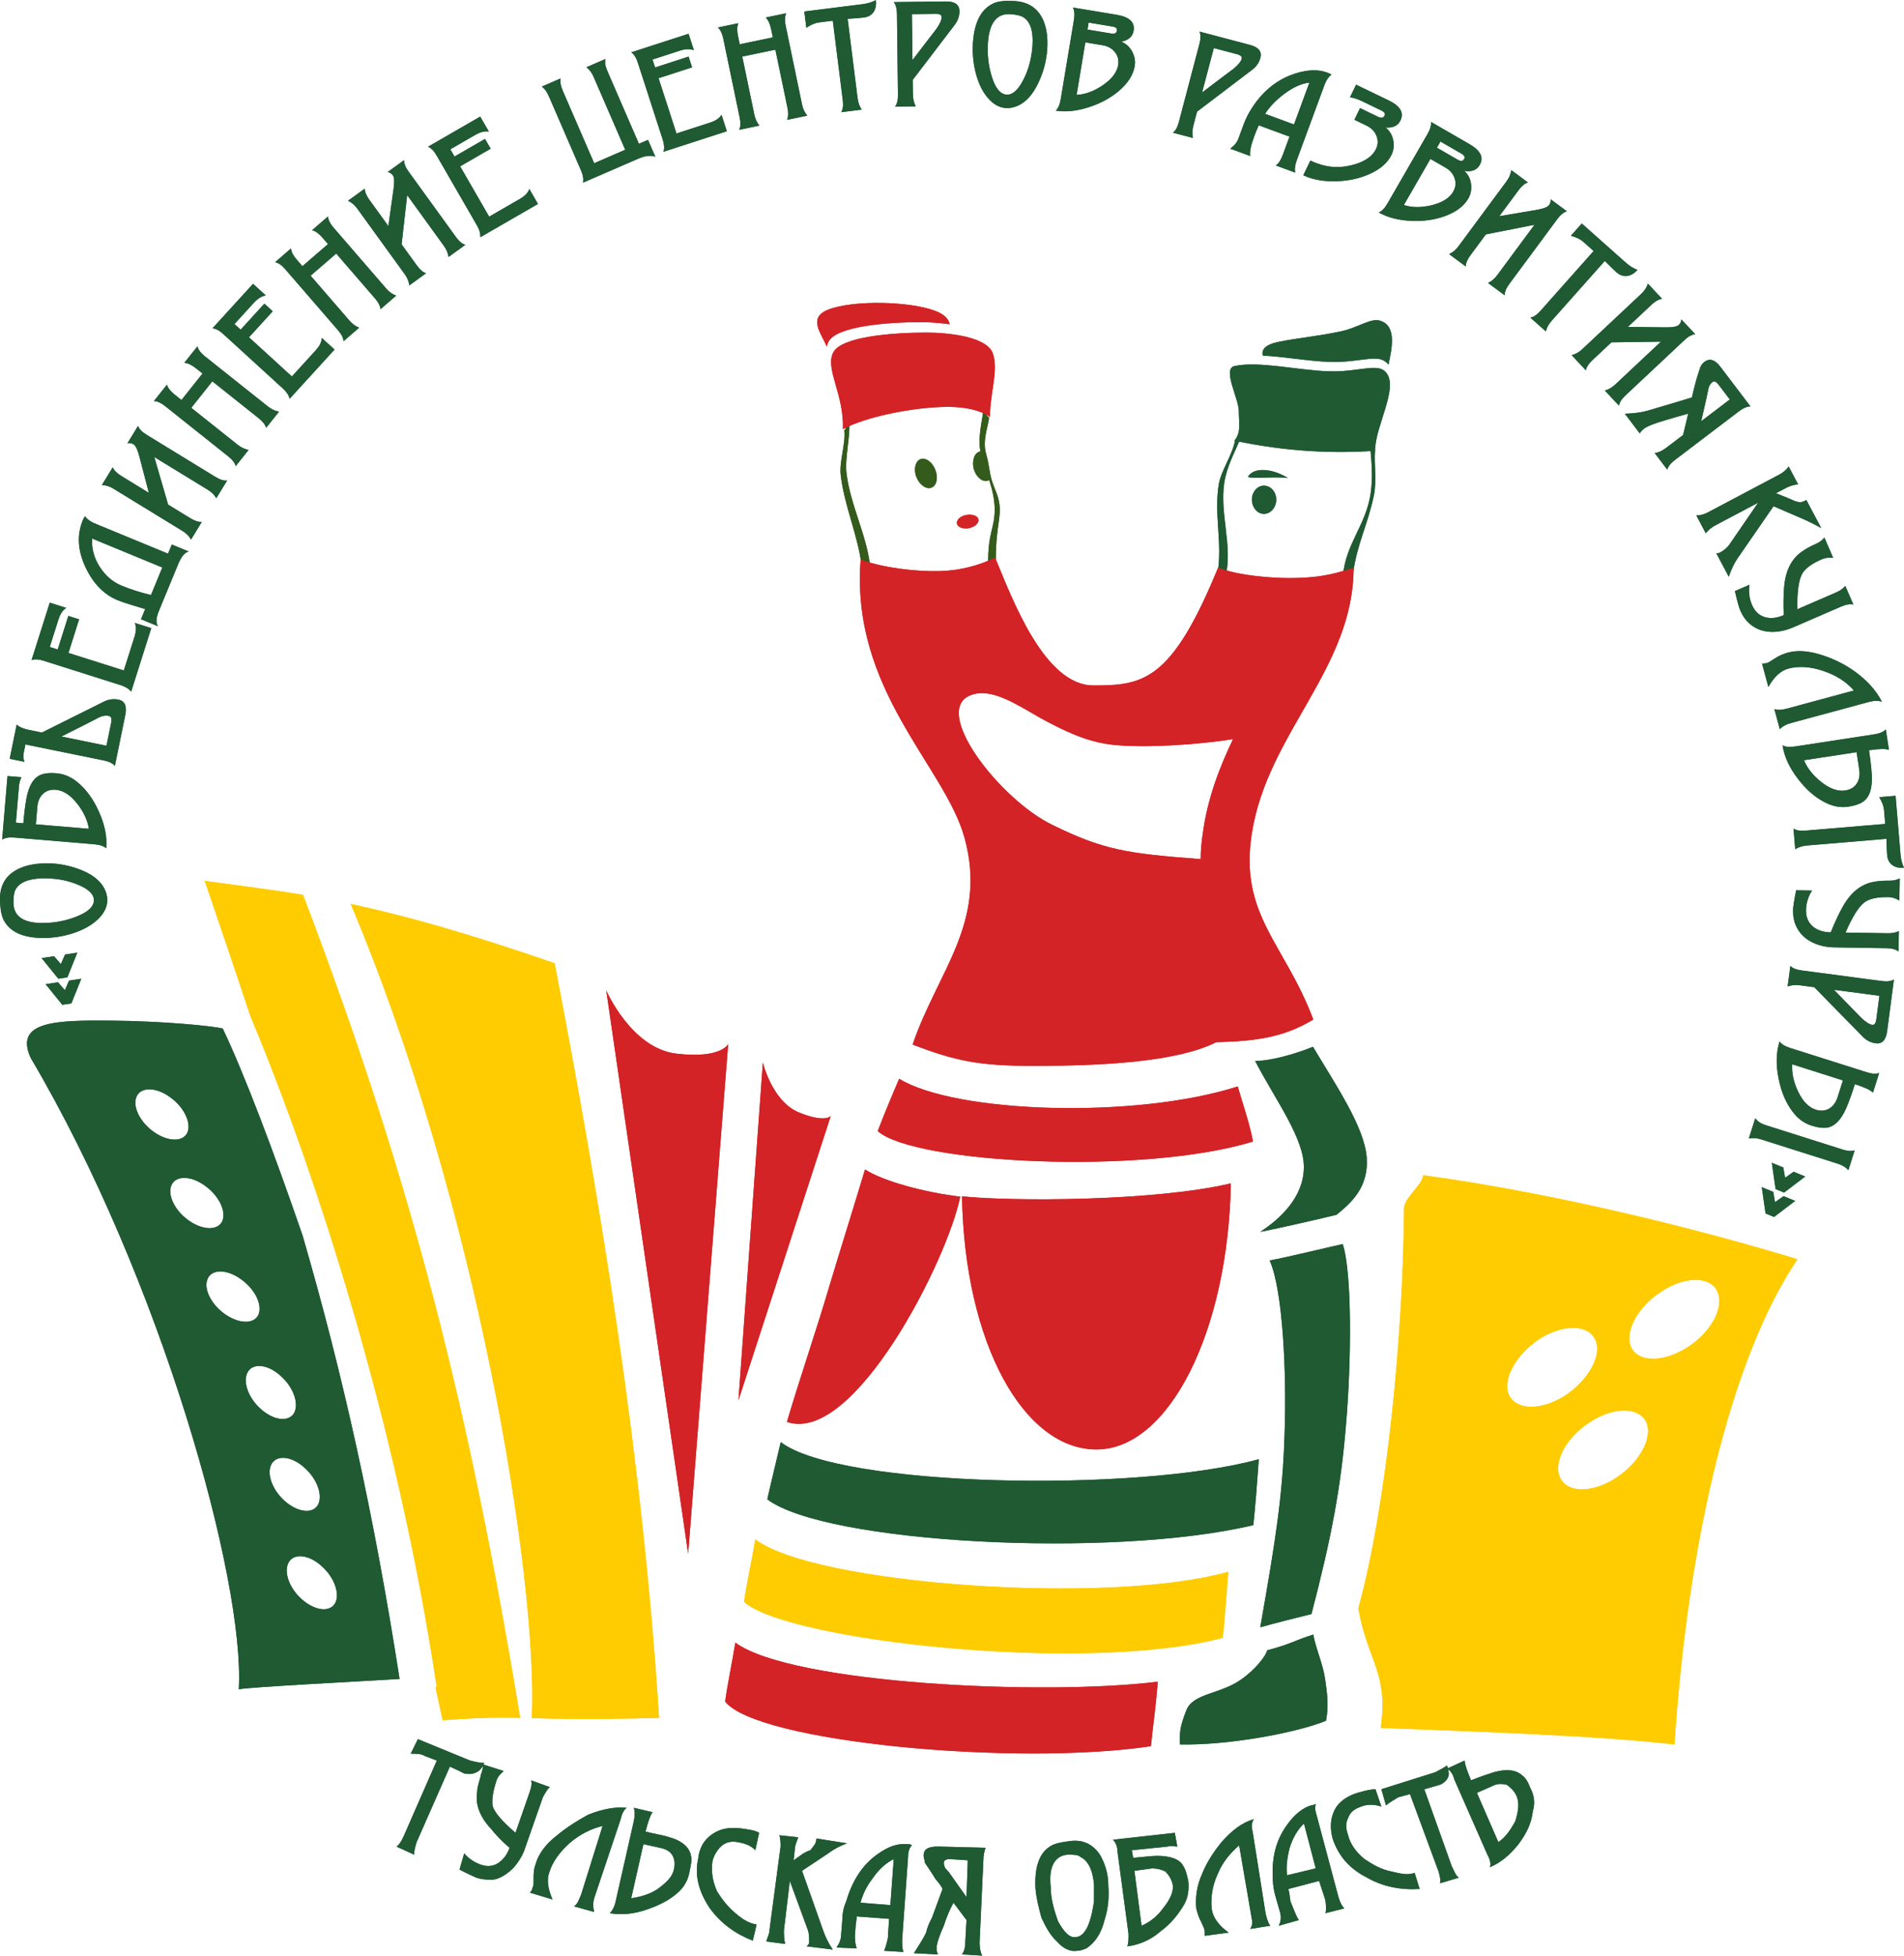 <?xml version="1.0" encoding="UTF-8"?>
<!DOCTYPE svg PUBLIC "-//W3C//DTD SVG 1.1//EN" "http://www.w3.org/Graphics/SVG/1.1/DTD/svg11.dtd">
<!-- Creator: CorelDRAW 2019 (64-Bit) -->
<svg xmlns="http://www.w3.org/2000/svg" xml:space="preserve" width="1500px" height="1540px" version="1.1" style="shape-rendering:geometricPrecision; text-rendering:geometricPrecision; image-rendering:optimizeQuality; fill-rule:evenodd; clip-rule:evenodd"
viewBox="0 0 1301.88 1336.42"
 xmlns:xlink="http://www.w3.org/1999/xlink"
 xmlns:xodm="http://www.corel.com/coreldraw/odm/2003">
 <defs>
  <style type="text/css">
   <![CDATA[
    .fil4 {fill:#FECC00}
    .fil2 {fill:#D32326}
    .fil1 {fill:#1F5A33}
    .fil0 {fill:#1F5A33}
    .fil3 {fill:#345B1C}
   ]]>
  </style>
 </defs>
 <g id="Слой_x0020_1">
  <path class="fil0" d="M44.47 652.26l8.38 -1.28 -6.77 16.85 -6.21 0.95 -11.4 -14.07 8.47 -1.29 4.68 5.4 2.85 -6.56zm2.73 17.83l8.38 -1.29 -6.77 16.86 -6.21 0.95 -11.4 -14.08 8.47 -1.29 4.68 5.4 2.85 -6.55zm-47.2 -55.47c-0.13,-8.68 3.19,-15.16 9.97,-19.44 5.4,-3.35 12.41,-5.1 21.03,-5.24 7.62,-0.12 15.11,1.15 22.52,3.81 9.12,3.26 15.11,7.86 18,13.79 1.18,2.41 1.79,4.83 1.83,7.26 0.08,4.87 -2.16,9.42 -6.72,13.66 -4.25,3.96 -9.92,7.07 -16.98,9.34 -6.25,1.98 -12.57,3.02 -18.97,3.12 -14.14,0.23 -23.47,-3.73 -27.97,-11.85 -1.7,-3.1 -2.6,-7.92 -2.71,-14.45zm9.19 2.36c0.15,9.37 7.06,13.96 20.76,13.74 7.92,-0.13 15.44,-1.62 22.55,-4.46 7.87,-3.13 11.78,-6.9 11.71,-11.31 -0.06,-3.63 -3.16,-6.88 -9.28,-9.72 -4.42,-2.03 -9,-3.42 -13.75,-4.19 -3.95,-0.63 -7.86,-0.92 -11.72,-0.86 -9.89,0.16 -16.2,2.75 -18.89,7.76 -0.99,1.84 -1.45,4.85 -1.38,9.04zm1.66 -54.84l5.12 0.43c0.58,-6.83 1.28,-12.47 2.09,-16.92 1.65,-8.98 5.04,-14.43 10.17,-16.35 2.57,-0.97 6.04,-1.27 10.4,-0.9 5.13,0.43 9.87,2.43 14.22,6 6.02,4.9 10.93,11.63 14.74,20.17 4.03,8.85 5.72,17.22 5.06,25.11 -1.6,-1.52 -4.32,-2.45 -8.18,-2.78l-54.48 -4.58c-3.73,-0.32 -6.57,0.14 -8.52,1.37l3.65 -43.4 9.58 0.8c-0.97,1.73 -1.57,3.88 -1.78,6.44l-2.07 24.61zm27.31 -22.49c-3.54,-0.29 -6.45,0.63 -8.73,2.75 -2.29,2.15 -3.59,5.14 -3.91,9l-1.01 11.89 36.26 3.05c-0.91,-5.85 -3.55,-11.54 -7.93,-17.12 -4.66,-5.95 -9.55,-9.14 -14.68,-9.57zm-31.53 -21.15l4.78 -23.38c1.74,1.63 4.41,2.81 8.02,3.55l9.24 1.89 42.21 -21.05c3.32,-1.66 6.69,-2.14 10.11,-1.44 4.36,0.89 5.92,4.36 4.68,10.42l-7.12 34.82c-1.52,-1.73 -4,-2.95 -7.42,-3.65l-53.75 -10.98 -1.14 5.56c-0.47,2.3 -0.31,4.41 0.46,6.32l-10.07 -2.06zm66.17 -8.92l3.28 -16.05c0.53,-2.57 -0.08,-4.04 -1.84,-4.4 -2.31,-0.47 -4.84,0.06 -7.55,1.61 -4.02,2.14 -12.14,6.26 -24.37,12.36l-0.03 0.24 30.51 6.24zm19.37 -83.95l11.26 3.57 -13.76 43.42c-1.46,-1.92 -3.79,-3.39 -7,-4.41l-52.84 -16.75c-3.33,-1.05 -6.08,-1.2 -8.25,-0.43l12.44 -39.24 11.25 3.57c-2.34,1.51 -4.11,4.14 -5.3,7.9l-5.96 18.81 5.45 1.73 7.27 -22.95 7.35 2.33 -7.27 22.95 37.86 12 7.27 -22.95c1.24,-3.91 1.32,-7.09 0.23,-9.55zm-27.37 -67.98l50.08 20.66 2.59 -6.26 11.62 4.79c-2.67,0.48 -5.1,3.38 -7.3,8.71l-13.12 31.8c-1.98,4.81 -2.2,8.33 -0.64,10.55l-11.62 -4.79 2.86 -6.94c-0.91,-0.3 -4.05,-1.25 -9.44,-2.88 -3.86,-1.14 -7.01,-2.21 -9.41,-3.2 -9.35,-3.86 -16.64,-11.29 -21.86,-22.32 -5.44,-11.49 -6.1,-22.21 -2,-32.16 0.43,-1.03 0.92,-1.99 1.5,-2.88 1.55,2.07 3.81,3.71 6.74,4.92zm18.37 42.52c6.28,2.6 12.97,4.72 20.07,6.39l7.75 -18.81 -47.99 -19.79c-0.43,6.89 1.31,13.37 5.21,19.4 3.91,6.04 8.9,10.32 14.96,12.81zm-5.55 -66.25c-2.66,-1.63 -5.3,-2.47 -7.94,-2.54l7.39 -12.09c0.89,2.09 2.84,4.06 5.88,5.91l18.84 11.54 -6.48 -24.8c-1.22,-4.7 -2.56,-7.5 -4.03,-8.39 -1.35,-0.83 -2.73,-1.06 -4.14,-0.7l7.23 -11.83c0.85,2.15 2.79,4.15 5.82,6l47.12 28.83c3.14,1.93 5.8,2.74 7.99,2.45l-7.4 12.09c-1.29,-2.26 -3.27,-4.2 -5.92,-5.82l-36.48 -22.32 9.45 32.54 15.12 9.25c3.14,1.92 5.78,2.76 7.93,2.53l-7.39 12.09c-1.26,-2.32 -3.22,-4.29 -5.88,-5.91l-47.11 -28.83zm48.44 -86.08l8.89 -11.17c0.68,2.31 2.36,4.53 5.04,6.67l43.23 34.39c2.44,1.93 4.96,3.1 7.57,3.49l-8.82 11.09c-0.57,-2.14 -2.27,-4.34 -5.11,-6.59l-31.67 -25.2 -14.41 18.11 31.68 25.2c2.44,1.93 4.93,3.12 7.5,3.57l-8.82 11.09c-0.48,-2.15 -2.16,-4.38 -5.04,-6.67l-43.3 -34.45c-2.74,-2.17 -5.26,-3.29 -7.56,-3.35l8.89 -11.17c0.72,2.26 2.49,4.51 5.32,6.76l4.63 3.68 14.4 -18.11 -4.62 -3.67c-2.79,-2.21 -5.38,-3.44 -7.8,-3.67zm93.96 -16.99l8.72 7.97 -30.71 33.63c-0.52,-2.35 -2.02,-4.66 -4.5,-6.93l-40.94 -37.37c-2.58,-2.36 -5.02,-3.64 -7.31,-3.86l27.75 -30.4 8.73 7.96c-2.77,0.4 -5.48,2.04 -8.14,4.95l-13.3 14.57 4.22 3.86 16.23 -17.78 5.7 5.2 -16.23 17.78 29.33 26.78 16.23 -17.78c2.76,-3.03 4.17,-5.89 4.22,-8.58zm-6.59 -73.64l10.8 -9.34c0.24,2.39 1.48,4.89 3.72,7.48l36.14 41.78c2.04,2.35 4.3,3.96 6.8,4.83l-10.72 9.27c-0.17,-2.21 -1.43,-4.68 -3.8,-7.42l-26.48 -30.61 -17.5 15.14 26.48 30.61c2.04,2.35 4.27,3.98 6.71,4.9l-10.71 9.27c-0.07,-2.21 -1.31,-4.7 -3.72,-7.49l-36.21 -41.85c-2.28,-2.64 -4.55,-4.2 -6.81,-4.69l10.8 -9.34c0.29,2.35 1.62,4.9 3.99,7.64l3.86 4.46 17.5 -15.13 -3.86 -4.47c-2.33,-2.69 -4.66,-4.37 -6.99,-5.04zm30.89 -14.69c-1.83,-2.52 -3.95,-4.32 -6.35,-5.4l11.47 -8.31c0.02,2.26 1.06,4.84 3.15,7.72l12.96 17.89 3.55 -25.38c0.68,-4.81 0.52,-7.91 -0.48,-9.3 -0.93,-1.28 -2.12,-2.03 -3.56,-2.24l11.23 -8.13c-0.05,2.31 0.97,4.9 3.06,7.78l32.4 44.74c2.16,2.98 4.3,4.76 6.43,5.33l-11.48 8.32c-0.33,-2.59 -1.4,-5.14 -3.23,-7.66l-25.08 -34.64 -3.79 33.68 10.39 14.35c2.16,2.98 4.27,4.78 6.35,5.39l-11.48 8.32c-0.27,-2.63 -1.32,-5.2 -3.15,-7.72l-32.39 -44.74zm117.62 -13.45l5.9 10.23 -39.45 22.76c0.22,-2.4 -0.51,-5.06 -2.19,-7.97l-27.71 -48.01c-1.74,-3.03 -3.68,-4.99 -5.8,-5.89l35.66 -20.57 5.9 10.22c-2.76,-0.46 -5.83,0.29 -9.25,2.26l-17.09 9.86 2.86 4.95 20.85 -12.03 3.86 6.68 -20.85 12.04 19.84 34.39 20.86 -12.03c3.55,-2.05 5.75,-4.34 6.61,-6.89zm13.36 -63.35c-1.31,-3.02 -2.91,-5.24 -4.8,-6.63l12.81 -5.55c-0.5,2.15 0,4.98 1.52,8.49l21.44 49.44 21.23 -9.2 -21.59 -49.8c-1.22,-2.81 -2.86,-5 -4.91,-6.6l13 -5.64c-0.59,2.12 -0.17,4.85 1.28,8.18l21.59 49.79 6.21 -2.69 5 11.54c-3.07,-1.16 -6.91,-0.74 -11.5,1.25l-37.96 16.45c0.49,-2.36 0.07,-5.08 -1.27,-8.17l-22.05 -50.86zm118.04 12.65l3.64 11.24 -43.33 14.03c0.72,-2.3 0.56,-5.05 -0.48,-8.25l-17.08 -52.74c-1.07,-3.32 -2.56,-5.64 -4.44,-6.97l39.16 -12.68 3.64 11.24c-2.6,-1.03 -5.76,-0.94 -9.52,0.27l-18.77 6.08 1.76 5.44 22.91 -7.42 2.37 7.34 -22.9 7.42 12.24 37.78 22.9 -7.41c3.9,-1.27 6.53,-3.05 7.9,-5.37zm30.24 -66.48l13.98 -2.91c-0.96,2.21 -1.09,5 -0.39,8.36l11.25 54.08c0.64,3.04 1.83,5.55 3.59,7.52l-13.88 2.88c0.93,-2 1.03,-4.78 0.3,-8.32l-8.25 -39.63 -22.65 4.71 8.24 39.63c0.64,3.05 1.8,5.56 3.49,7.54l-13.88 2.89c1.01,-1.96 1.15,-4.74 0.39,-8.35l-11.27 -54.17c-0.71,-3.42 -1.94,-5.89 -3.67,-7.41l13.98 -2.91c-0.89,2.19 -0.97,5.06 -0.23,8.61l1.2 5.78 22.65 -4.71 -1.2 -5.79c-0.73,-3.48 -1.94,-6.08 -3.65,-7.8zm75.3 -11.89c0.38,3.03 -0.07,5.61 -1.32,7.75 -1.46,2.36 -3.76,3.73 -6.91,4.13 -2.2,0.28 -5.88,0.58 -11.07,0.91l6.77 53.96c0.42,3.34 1.38,6.03 2.9,8.08l-14.06 1.76c1.16,-1.87 1.52,-4.6 1.07,-8.19l-6.82 -54.34 -9.35 1.17c-2.75,0.35 -5.65,1.58 -8.73,3.69l-1.4 -11.15 39.52 -4.96c3.72,-0.46 6.84,-1.4 9.4,-2.81zm12.25 1.35l35.53 -0.44c6.18,-0.07 9.3,2.11 9.36,6.54 0.04,3.49 -1.09,6.7 -3.38,9.65l-28.57 37.43 0.12 9.67c0.04,3.31 0.7,6.12 1.98,8.4l-14.17 0.17c1.37,-1.73 2.03,-4.4 1.98,-8.02l-0.67 -55.43c-0.05,-3.49 -0.77,-6.15 -2.18,-7.97zm12.39 8.23l0.39 31.14 0.2 0 10.47 -13.66c1.91,-2.45 3.83,-4.93 5.74,-7.45 2.39,-3.47 3.58,-6.14 3.55,-7.98 -0.02,-1.54 -1.34,-2.29 -3.97,-2.25l-16.38 0.2zm70.54 -8.92c8.67,0.6 14.85,4.46 18.54,11.57 2.88,5.67 4.03,12.8 3.44,21.4 -0.52,7.6 -2.42,14.96 -5.69,22.12 -4.02,8.81 -9.1,14.4 -15.25,16.77 -2.51,0.98 -4.97,1.38 -7.4,1.21 -4.85,-0.33 -9.2,-2.95 -13.04,-7.84 -3.59,-4.57 -6.21,-10.48 -7.88,-17.71 -1.44,-6.4 -1.94,-12.78 -1.5,-19.16 0.96,-14.11 5.69,-23.08 14.16,-26.88 3.23,-1.43 8.11,-1.92 14.62,-1.48zm-3.12 8.95c-9.35,-0.64 -14.5,5.87 -15.44,19.54 -0.54,7.9 0.32,15.51 2.55,22.84 2.45,8.11 5.88,12.32 10.28,12.62 3.62,0.25 7.12,-2.56 10.46,-8.43 2.4,-4.23 4.16,-8.67 5.34,-13.35 0.96,-3.88 1.57,-7.75 1.84,-11.6 0.67,-9.86 -1.37,-16.37 -6.14,-19.48 -1.75,-1.14 -4.71,-1.85 -8.89,-2.14zm84.92 35.49c-1.01,6.08 -4.68,11.78 -10.98,17.1 -5.82,4.89 -12.79,8.6 -20.93,11.14 -8.14,2.54 -15.49,3.26 -22.07,2.17 1.65,-1.46 2.79,-4.11 3.43,-7.93l8.98 -53.92c0.62,-3.7 0.39,-6.57 -0.68,-8.61l30.02 4.99c8.63,1.44 12.46,5.07 11.49,10.9 -0.65,3.94 -3.46,6.44 -8.42,7.48 3.3,1.32 5.79,3.6 7.47,6.84 1.68,3.24 2.24,6.52 1.69,9.84zm-12.13 -24.27c0.25,-1.47 -0.76,-2.4 -3,-2.77l-16.37 -2.73 -0.79 4.8 16.36 2.72c2.24,0.37 3.52,-0.3 3.8,-2.02zm0.84 23.55c0.55,-3.32 -0.19,-6.26 -2.21,-8.82 -2.04,-2.56 -4.86,-4.14 -8.48,-4.74l-11.77 -1.96 -5.97 35.89c5.8,-0.26 11.68,-2.4 17.69,-6.42 6.33,-4.29 9.9,-8.94 10.74,-13.95zm55.61 -22.87l34.37 9.06c5.98,1.57 8.4,4.5 7.27,8.79 -0.89,3.37 -2.83,6.16 -5.82,8.39l-37.51 28.47 -2.46 9.35c-0.85,3.21 -0.96,6.08 -0.34,8.63l-13.7 -3.61c1.78,-1.31 3.13,-3.71 4.05,-7.21l14.12 -53.6c0.89,-3.38 0.89,-6.13 0.02,-8.27zm9.76 11.24l-7.93 30.12 0.2 0.05 13.72 -10.37c2.5,-1.85 5.01,-3.74 7.53,-5.65 3.22,-2.71 5.08,-4.97 5.54,-6.75 0.4,-1.49 -0.69,-2.56 -3.22,-3.23l-15.84 -4.17zm55.71 85.13l-13.3 -4.9c1.85,-1.21 3.44,-3.6 4.75,-7.18l4.61 -12.51 -21.02 -7.75c-1.12,2.43 -2.18,5.02 -3.19,7.76 -2.26,6.14 -3.15,10.55 -2.66,13.23l-13.69 -5.04c2.77,-1.89 4.65,-4.18 5.64,-6.86l3.72 -10.1c1.32,-3.57 3.18,-7.22 5.59,-10.93 7.59,-11.75 17.43,-19.56 29.52,-23.43 8.47,-2.7 15.74,-2.93 21.8,-0.69 1.04,0.38 2.02,0.84 2.93,1.38 -2.01,1.63 -3.56,3.93 -4.66,6.91l-19 51.57c-1.23,3.33 -1.58,6.18 -1.04,8.54zm-20.63 -40.18l19.76 7.28 10.54 -28.6c-5.36,0.53 -11.13,3.14 -17.36,7.82 -5.5,4.13 -9.81,8.63 -12.94,13.5zm61.08 4.06l3.84 -7.97 12.49 6.02c2.06,1 3.48,0.71 4.24,-0.86 0.64,-1.35 -0.06,-2.52 -2.13,-3.51l-12.48 -6.03c-3.82,-1.84 -6.81,-2.83 -8.99,-2.96l4.18 -8.66 22.34 10.78c7.89,3.8 10.54,8.37 7.98,13.68 -1.74,3.61 -5.14,5.21 -10.19,4.81 2.8,2.2 4.55,5.09 5.25,8.67 0.7,3.58 0.32,6.89 -1.14,9.92 -2.68,5.54 -7.79,9.99 -15.34,13.32 -6.96,3.06 -14.7,4.67 -23.22,4.82 -8.52,0.16 -15.78,-1.22 -21.79,-4.11l4.84 -10.04c3.57,1.72 7.25,2.97 11.04,3.74 6.04,1.22 12.48,0.84 19.31,-1.15 7.39,-2.22 12.23,-5.7 14.52,-10.44 1.44,-2.98 1.54,-5.99 0.32,-9.05 -1.23,-3.06 -3.5,-5.39 -6.81,-6.99l-8.26 -3.99zm77.87 53.8c-3.08,5.33 -8.51,9.38 -16.28,12.16 -7.17,2.53 -15,3.57 -23.51,3.09 -8.51,-0.48 -15.65,-2.38 -21.43,-5.71 2.06,-0.79 4.06,-2.87 6,-6.22l27.32 -47.35c1.87,-3.25 2.67,-6.01 2.38,-8.3l26.36 15.21c7.58,4.37 9.9,9.12 6.95,14.23 -2,3.47 -5.51,4.82 -10.52,4.05 2.63,2.4 4.16,5.41 4.6,9.03 0.43,3.62 -0.19,6.89 -1.87,9.81zm-2.84 -26.99c0.75,-1.29 0.12,-2.51 -1.85,-3.65l-14.36 -8.29 -2.43 4.21 14.36 8.29c1.98,1.14 3.41,0.96 4.28,-0.56zm-7.49 22.35c1.69,-2.91 2.02,-5.93 1.03,-9.03 -1.01,-3.11 -3.1,-5.58 -6.27,-7.41l-10.34 -5.97 -18.18 31.52c5.52,1.79 11.78,1.85 18.82,0.19 7.43,-1.8 12.41,-4.9 14.94,-9.3zm36.46 -7.08c1.85,-2.5 2.92,-5.06 3.22,-7.68l11.39 8.43c-2.15,0.7 -4.29,2.47 -6.4,5.33l-13.15 17.76 25.27 -4.28c4.79,-0.8 7.69,-1.89 8.71,-3.27 0.95,-1.27 1.31,-2.63 1.07,-4.07l11.14 8.25c-2.21,0.65 -4.38,2.41 -6.49,5.27l-32.87 44.39c-2.19,2.96 -3.24,5.55 -3.14,7.75l-11.39 -8.43c2.36,-1.09 4.47,-2.89 6.33,-5.39l25.44 -34.37 -33.25 6.55 -10.54 14.24c-2.19,2.96 -3.26,5.52 -3.23,7.68l-11.39 -8.43c2.42,-1.05 4.56,-2.83 6.41,-5.33l32.87 -44.4zm89.54 60.5c-2.03,2.28 -4.27,3.65 -6.71,4.11 -2.73,0.46 -5.27,-0.36 -7.65,-2.47 -1.66,-1.48 -4.31,-4.04 -7.98,-7.73l-36.14 40.64c-2.23,2.51 -3.62,5.02 -4.16,7.51l-10.59 -9.42c2.17,-0.36 4.46,-1.89 6.87,-4.59l36.39 -40.93 -7.05 -6.27c-2.06,-1.83 -4.9,-3.21 -8.53,-4.13l7.47 -8.4 29.77 26.46c2.8,2.5 5.56,4.23 8.31,5.22zm2.56 16.41c2.27,-2.13 3.79,-4.45 4.55,-6.98l9.7 10.34c-2.25,0.3 -4.67,1.66 -7.26,4.09l-16.12 15.12 25.63 0.32c4.86,0.07 7.91,-0.48 9.16,-1.65 1.15,-1.09 1.75,-2.36 1.77,-3.81l9.49 10.11c-2.3,0.24 -4.74,1.58 -7.33,4.01l-40.3 37.79c-2.68,2.52 -4.18,4.87 -4.48,7.06l-9.69 -10.34c2.52,-0.65 4.92,-2.04 7.18,-4.17l31.2 -29.25 -33.89 0.48 -12.92 12.12c-2.68,2.52 -4.2,4.85 -4.55,6.98l-9.69 -10.34c2.57,-0.6 4.99,-1.96 7.26,-4.09l40.29 -37.79zm-0.98 95.37l-10.21 -13.45c6.52,-0.23 11.85,-0.97 16.01,-2.21 2.19,-0.7 5.49,-1.68 9.91,-2.94 4.42,-1.27 11.06,-3.26 19.92,-5.97 0.42,-1.98 1.13,-4.87 2.13,-8.69 0.63,-2.74 1.85,-6.76 3.65,-12.06 0.65,-1.45 1.58,-2.64 2.79,-3.56 3.54,-2.69 7.18,-1.57 10.92,3.36l20.55 27.05c-2.31,0.01 -4.95,1.15 -7.94,3.41l-43.53 33.07c-2.99,2.26 -4.79,4.5 -5.42,6.72l-8.57 -11.28c2.58,-0.39 5.18,-1.58 7.81,-3.58l11.6 -8.81 3.49 -14.62c-5.25,1.48 -10.52,2.99 -15.78,4.57 -7.49,2.21 -12.25,4.08 -14.27,5.62 -1.57,1.19 -2.59,2.31 -3.06,3.37zm41.99 -8.33l19.57 -14.86 -7.7 -10.14c-1.59,-2.09 -2.97,-2.7 -4.14,-1.81 -1.57,1.19 -2.52,2.83 -2.87,4.91 -0.18,1.35 -1.8,8.64 -4.86,21.9zm71.92 53.86l10.16 19.19c-3.95,-2.29 -8.33,-4.5 -13.15,-6.56l-19.48 -8.4 -24.64 35.67c-2.26,3.33 -4.25,7.49 -5.97,12.51l-8.53 -16.12c1.05,0.07 1.79,-0.01 2.24,-0.24 3.04,-1.61 5.3,-3.51 6.79,-5.71l19.6 -28.53 -29.21 15.45c-2.47,1.31 -4.68,3.11 -6.63,5.39l-6.43 -12.16c2.6,0.04 5.25,-0.65 7.95,-2.08l48.99 -25.92c2.42,-1.28 4.48,-3.08 6.2,-5.4l6.43 12.16c-2.99,0.33 -5.72,1.14 -8.19,2.45l-6.9 3.65 7.94 3.2c1.57,0.67 3.15,1.34 4.76,2.07 1.98,0.76 3.59,1.01 4.81,0.75 0.72,-0.14 1.81,-0.6 3.26,-1.37zm12.3 25.63l6.01 13.87c-2.91,-0.33 -5.45,-0.03 -7.6,0.91 -7.23,3.12 -11.8,6.54 -13.73,10.24 -2.29,4.3 -3.35,12.31 -3.2,24l26.66 -11.54c2.56,-1.11 4.62,-2.57 6.19,-4.39l5.51 12.73c-2.24,-0.55 -5.08,-0.08 -8.52,1.41l-32.52 14.08c-5.18,2.24 -10.23,3.29 -15.13,3.15 -5.75,-0.17 -10.66,-2.01 -14.75,-5.54 -2.64,-2.27 -4.81,-5.34 -6.49,-9.23 -0.8,-1.85 -2,-6.22 -3.59,-13.1l9.96 -4.31c-0.71,4.91 -0.13,9.52 1.74,13.84 1.98,4.57 5.14,7.39 9.48,8.47 3.7,0.87 7.76,0.36 12.19,-1.56 -0.27,-7.66 -0.18,-14.08 0.28,-19.25 0.93,-11.12 4.98,-19.18 12.16,-24.18 2.69,-1.92 5.97,-3.71 9.81,-5.38 2.27,-0.98 4.12,-2.39 5.54,-4.22zm39.33 112.21c-2.46,-0.84 -5.44,-0.79 -8.94,0.15l-53.32 14.43c-3.13,0.85 -5.65,2.21 -7.57,4.1l-3.7 -13.68c2.12,0.79 4.99,0.7 8.6,-0.28l45.79 -12.39c-5.17,-5.98 -12.17,-10.45 -21,-13.41 -8.82,-2.95 -16.79,-3.46 -23.9,-1.54 -5.14,1.39 -9.67,5.57 -13.58,12.53l-4.33 -16c1.08,0.07 2.16,-0.04 3.27,-0.34 0.91,-0.25 2.71,-1.27 5.38,-3.08 2.67,-1.8 5.75,-3.17 9.24,-4.12 6.56,-1.77 14.5,-1.11 23.82,1.98 8.17,2.69 15.61,6.5 22.34,11.45 8.22,6.05 14.18,12.79 17.9,20.2zm-8.83 33.17c1.04,6.79 1.68,12.44 1.92,16.95 0.49,9.11 -1.53,15.2 -6.07,18.27 -2.27,1.54 -5.57,2.65 -9.9,3.31 -5.08,0.78 -10.16,-0.06 -15.22,-2.52 -7,-3.36 -13.35,-8.75 -19.05,-16.17 -5.99,-7.66 -9.58,-15.4 -10.78,-23.23 1.9,1.11 4.77,1.38 8.6,0.79l54.04 -8.27c3.7,-0.57 6.36,-1.68 7.97,-3.33l2.13 13.91c-2.32,-0.84 -6.86,-0.74 -13.64,0.29zm-8.47 1.3l-35.97 5.51c2.26,5.47 6.16,10.39 11.71,14.79 5.92,4.7 11.42,6.65 16.51,5.88 3.51,-0.54 6.13,-2.12 7.85,-4.72 1.72,-2.62 2.29,-5.83 1.7,-9.66l-1.8 -11.8zm32.42 79.02c-3.04,0.25 -5.61,-0.3 -7.69,-1.64 -2.3,-1.55 -3.58,-3.9 -3.84,-7.07 -0.19,-2.21 -0.34,-5.9 -0.46,-11.1l-54.19 4.56c-3.36,0.28 -6.09,1.14 -8.2,2.57l-1.18 -14.12c1.82,1.24 4.54,1.71 8.14,1.4l54.57 -4.58 -0.79 -9.4c-0.23,-2.75 -1.34,-5.71 -3.32,-8.88l11.19 -0.94 3.34 39.69c0.31,3.74 1.12,6.9 2.43,9.51zm-2.94 7.24l-0.24 15.11c-2.51,-1.5 -4.95,-2.27 -7.3,-2.31 -7.87,-0.12 -13.44,1.11 -16.72,3.68 -3.86,2.98 -8.13,9.84 -12.81,20.55l29.04 0.47c2.8,0.05 5.28,-0.44 7.45,-1.44l-0.22 13.86c-1.81,-1.42 -4.6,-2.16 -8.34,-2.22l-35.43 -0.57c-5.65,-0.09 -10.68,-1.22 -15.09,-3.37 -5.17,-2.52 -8.89,-6.22 -11.16,-11.12 -1.47,-3.15 -2.17,-6.85 -2.1,-11.09 0.03,-2.01 0.73,-6.48 2.11,-13.41l10.86 0.18c-2.67,4.17 -4.04,8.62 -4.12,13.32 -0.08,4.99 1.64,8.85 5.15,11.62 3.01,2.32 6.93,3.53 11.75,3.61 2.91,-7.09 5.64,-12.9 8.19,-17.43 5.43,-9.75 12.44,-15.42 21.04,-17.02 3.25,-0.64 6.97,-0.93 11.16,-0.86 2.47,0.04 4.73,-0.48 6.78,-1.56zm-3.95 69.14l-4.65 35.23c-0.81,6.13 -3.42,8.9 -7.81,8.33 -3.46,-0.46 -6.47,-2.03 -9.06,-4.72l-32.96 -33.63 -9.59 -1.27c-3.29,-0.43 -6.15,-0.18 -8.6,0.76l1.86 -14.05c1.51,1.6 4.07,2.64 7.65,3.11l54.96 7.26c3.46,0.45 6.2,0.11 8.2,-1.02zm-9.92 11.09l-30.87 -4.07 -0.03 0.2 12.02 12.31c2.15,2.25 4.33,4.5 6.55,6.75 3.1,2.87 5.57,4.42 7.39,4.66 1.53,0.2 2.46,-1.01 2.8,-3.61l2.14 -16.24zm-16.78 60.41c-2.07,6.54 -4,11.89 -5.78,16.04 -3.6,8.39 -8.11,12.96 -13.54,13.7 -2.71,0.37 -6.16,-0.1 -10.34,-1.43 -4.9,-1.55 -9.08,-4.55 -12.53,-9 -4.79,-6.11 -8.1,-13.75 -9.91,-22.93 -1.98,-9.52 -1.78,-18.05 0.62,-25.6 1.21,1.84 3.66,3.35 7.36,4.52l52.11 16.52c3.57,1.13 6.45,1.31 8.62,0.54l-4.25 13.41c-1.7,-1.77 -5.82,-3.7 -12.36,-5.77zm-8.17 -2.59l-34.68 -11c-0.41,5.91 0.91,12.05 3.94,18.46 3.23,6.83 7.3,11.02 12.2,12.57 3.39,1.08 6.43,0.82 9.13,-0.75 2.7,-1.58 4.63,-4.21 5.8,-7.91l3.61 -11.37zm-64.35 39.73l4.38 -13.81c1.66,2.13 4,3.67 7.02,4.63l53.02 16.81c3.15,1 5.8,1.15 7.95,0.45l-4.28 13.51c-1.78,-1.95 -4.15,-3.4 -7.12,-4.34l-52.75 -16.72c-2.84,-0.9 -5.58,-1.08 -8.22,-0.53zm17.25 53.61l-5.81 -2.4 -2.58 -17.97 7.84 3.23 1.21 7.04 5.83 -4.13 7.92 3.26 -14.41 10.97zm6.87 -16.67l-5.81 -2.39 -2.58 -17.98 7.84 3.23 1.22 7.04 5.82 -4.13 7.93 3.26 -14.42 10.97z"/>
  <path class="fil1" d="M517.32 1315.17l-2.59 11.03c-12.08,-4.69 -21.86,-11.86 -29.34,-22.08 -7.2,-10.76 -10.65,-21.8 -8.06,-33.67 0.86,-7.73 4.03,-13.25 9.78,-17.11 5.76,-3.87 11.51,-4.69 19.57,-3.86 5.75,0.82 9.78,1.38 12.37,3.03l-2.59 11.87c-3.17,-3.31 -7.2,-4.69 -12.09,-5.52 -4.31,-0.83 -8.34,0 -11.5,3.03 -2.59,2.49 -4.9,6.35 -5.76,10.22 -0.86,6.9 0,13.25 3.17,20.42 3.45,5.52 7.48,10.77 13.23,15.46 4.89,4.14 8.92,6.35 13.81,7.18z"/>
  <path class="fil1" d="M558.17 1256.37l21 3.32c-4.03,1.38 -8.92,3.86 -12.94,6.9l-17.84 11.87 14.67 41.4c1.44,3.86 3.17,7.72 6.33,12.42l-17.84 -2.21c0.87,-0.83 1.73,-1.66 1.73,-2.49 0,-3.03 0,-6.07 -0.86,-8.55l-12.37 -33.67 -4.03 33.67c0,3.03 0,6.35 0.86,9.38l-12.94 -1.65c0.57,-2.21 2.3,-5.25 2.3,-8.56l7.48 -56.31c0,-2.2 0,-5.52 -0.87,-7.72l12.95 1.38c-0.86,2.48 -2.3,5.52 -2.3,8l-0.86 7.73 6.61 -4.69c1.44,-0.83 3.17,-1.66 4.89,-2.21 1.44,-1.66 2.3,-3.31 3.17,-4.14 0,-0.55 0.86,-1.38 0.86,-3.87z"/>
  <path class="fil1" d="M617.72 1333.93l-13.23 -0.82c0.86,-1.66 1.72,-4.7 2.59,-8.56l0.86 -13.25 -22.15 -1.66c0,2.49 -0.86,5.53 -0.86,8.56 -0.87,6.35 0,11.04 0.86,13.25l-13.81 -0.55c1.73,-2.49 3.16,-5.52 3.16,-8.84l0.87 -10.76c0,-3.87 0.86,-8 2.59,-11.87 4.02,-14.07 11.22,-25.11 21,-32.01 7.48,-5.53 14.09,-7.73 20.42,-7.18 1.73,0 2.59,0 3.46,0.83 -1.73,1.65 -2.59,4.69 -2.59,8l-4.03 56.31c0,3.86 0,6.07 0.86,8.55zm-29.34 -33.67l20.42 1.66 2.3 -31.47c-4.89,2.48 -9.78,6.35 -14.67,13.53 -4.03,5.24 -6.61,10.76 -8.05,16.28z"/>
  <path class="fil1" d="M641.31 1335.59l-16.4 -0.83c3.45,-5.52 6.62,-10.21 8.35,-14.08 0.57,-2.48 1.43,-5.51 4.02,-10.21 1.44,-3.86 4.03,-11.04 7.2,-19.59 -0.58,-1.66 -2.31,-3.87 -4.89,-6.9 -1.44,-2.49 -4.03,-6.35 -7.2,-11.05 0,-1.65 -0.86,-3.31 -0.86,-4.69 0,-4.69 3.16,-6.35 9.78,-6.35l32.51 0.83c-0.58,2.21 -1.44,4.7 -1.44,8.56l-2.59 56.3c0,3.87 0.86,7.18 1.73,8.84l-13.81 -0.83c1.44,-1.66 2.3,-4.69 2.3,-8.01l0.86 -15.45 -8.91 -11.87c-2.59,4.69 -4.89,10.21 -6.62,15.73 -3.17,6.9 -4.89,12.42 -4.89,14.91 0,1.38 0,3.03 0.86,4.69zm19.56 -39.19l0.87 -25.12 -12.37 -0.83c-2.3,0 -4.03,0.83 -4.03,2.48 0,2.21 0.86,3.87 2.59,5.53 0.86,0.55 4.89,6.9 12.94,17.94z"/>
  <path class="fil1" d="M732.51 1258.03c8.05,-0.83 14.66,2.21 19.56,9.39 3.16,5.51 5.75,12.42 5.75,21.25 0.58,7.73 0,15.45 -2.59,23.46 -2.3,9.38 -6.61,15.45 -12.37,19.32 -2.3,0.83 -4.02,1.66 -6.33,1.66 -4.89,0.82 -9.78,-1.66 -13.8,-6.35 -4.32,-3.87 -7.48,-9.39 -10.65,-16.29 -1.73,-6.35 -3.46,-13.25 -4.03,-19.59 -0.86,-14.08 2.3,-24.29 9.79,-28.99 3.16,-2.2 8.05,-3.03 14.67,-3.86zm-2.59 9.39c-8.92,0.82 -12.95,8.55 -11.51,21.8 0,8.83 2.58,16.56 4.89,23.46 4.31,8 8.34,11.87 12.37,11.04 3.17,0 6.62,-3.04 8.92,-9.38 1.73,-4.7 2.58,-9.39 3.45,-14.91 0,-3.86 0,-7.73 0,-11.59 -0.86,-10.21 -4.32,-16.56 -9.2,-18.77 -1.45,-1.65 -4.89,-1.65 -8.92,-1.65z"/>
  <path class="fil1" d="M773.93 1264.38l0.87 5.24c6.61,-0.55 12.37,-1.38 16.39,-1.38 8.92,0 15.54,2.21 17.84,6.9 1.73,2.49 2.59,6.35 3.45,10.22 0.58,5.52 0,11.04 -2.59,15.73 -4.02,6.9 -8.92,13.25 -16.39,18.77 -7.2,6.34 -15.54,9.38 -22.73,10.21 0.86,-1.66 0.86,-4.69 0.86,-8.56l-7.48 -55.75c0,-3.87 -1.44,-6.9 -3.16,-8.56l42.29 -4.69 1.72 9.38c-2.3,0 -4.03,-0.82 -6.62,0l-24.45 2.49zm27.91 23.46c-0.87,-3.86 -2.6,-6.35 -4.89,-8.83 -2.59,-1.38 -5.76,-2.21 -9.21,-2.21l-12.08 1.66 4.89 37.53c5.75,-2.48 10.64,-6.35 14.67,-11.87 4.89,-6.07 7.48,-11.59 6.62,-16.28z"/>
  <path class="fil1" d="M857.36 1243.13c-1.72,2.48 -1.72,5.52 -0.86,8.55l8.92 56.31c0.86,3.31 1.72,6.35 3.16,8l-13.81 2.21c1.73,-2.21 1.73,-4.69 0.87,-8.56l-8.35 -48.57c-5.46,4.69 -11.22,11.04 -14.67,19.59 -4.03,8.56 -4.89,17.39 -4.03,24.29 0.87,5.52 4.89,11.04 11.51,15.73l-16.4 2.21c0,-0.83 0,-2.21 0,-3.03 0,-1.66 -0.86,-3.04 -2.3,-6.35 -1.72,-3.04 -2.59,-6.07 -3.45,-9.39 -0.58,-6.9 0,-14.9 4.31,-24.28 3.16,-7.73 8.06,-14.91 12.95,-20.98 7.19,-8 13.81,-13.25 22.15,-15.73z"/>
  <path class="fil1" d="M919.21 1304.12l-12.95 3.31c0.58,-1.65 0.58,-4.69 0,-8.83l-4.31 -13.24 -21 5.52c0.87,3.03 0.87,5.52 1.44,8.55 2.59,6.35 4.31,11.04 5.75,12.7l-13.8 3.86c1.72,-3.31 1.72,-6.35 0.86,-9.38l-3.17 -11.04c-0.86,-3.04 -1.73,-7.73 -1.73,-11.59 -0.86,-14.91 2.31,-26.78 9.79,-36.99 4.89,-6.9 10.64,-11.59 16.39,-13.25 1.45,0 2.31,-0.82 3.17,-0.82 -0.86,3.31 0,5.51 0.86,8.55l14.67 54.93c0.87,3.03 2.31,6.34 4.03,7.72zm-39.12 -22.63l19.56 -4.69 -8.05 -30.64c-4.32,4.14 -7.48,9.39 -9.78,16.56 -1.73,6.9 -2.6,13.25 -1.73,18.77z"/>
  <path class="fil1" d="M967.26 1279.84l3.45 11.04c-13.24,0.82 -25.32,-1.66 -35.96,-7.73 -12.37,-6.35 -19.57,-14.91 -23.59,-26.78 -1.73,-6.9 -1.73,-13.24 1.43,-19.59 2.59,-5.25 8.35,-9.39 15.54,-11.59 5.76,-1.66 9.78,-2.49 12.37,-2.49l4.03 11.87c-4.89,-1.65 -9.78,-1.65 -13.81,0 -4.89,1.66 -7.48,3.86 -8.92,7.73 -1.72,3.31 -1.72,7.18 0,11.87 1.44,6.07 5.47,11.59 11.22,16.28 5.76,3.87 11.51,7.18 18.7,8.56 6.62,1.65 11.51,2.48 15.54,0.83z"/>
  <path class="fil1" d="M989.41 1206.42c0.86,3.03 1.72,5.52 0.86,7.73 -0.86,2.48 -3.45,4.69 -5.76,5.52 -2.59,0.82 -5.75,1.65 -10.64,3.03l18.7 52.44c1.73,3.32 2.59,6.35 4.89,8.01l-12.94 3.86c0.86,-1.65 -0.01,-4.69 -0.87,-8l-19.56 -52.99 -8.05 2.2c-2.59,1.66 -5.76,3.31 -8.35,5.52l-3.16 -11.04 36.82 -11.59c3.17,-1.66 6.33,-3.31 8.06,-4.69z"/>
  <path class="fil1" d="M428.42 1235.4c-1.72,1.38 -3.16,3.86 -4.02,7.73l-18.13 54.09c-0.86,3.04 -0.86,6.08 0,9.39l-13.81 -3.87c2.59,-1.65 3.17,-4.14 4.89,-8l14.68 -46.92c-7.19,1.65 -15.54,5.52 -22.73,11.87 -6.62,6.07 -11.51,12.42 -13.81,20.15 -1.73,4.69 -0.86,11.04 2.3,18.21l-15.53 -4.69c0.86,-0.83 1.72,-1.66 1.72,-3.31 0.87,-0.83 0.87,-2.21 0.87,-6.07 0,-3.32 0,-6.35 1.43,-10.22 1.73,-6.34 6.62,-13.52 14.68,-19.59 6.61,-5.52 14.09,-10.22 21.28,-14.08 9.79,-3.86 18.71,-5.52 26.18,-4.69z"/>
  <path class="fil1" d="M441.37 1251.68c6.62,1.66 12.37,2.49 16.4,3.87 8.92,2.48 13.81,7.17 14.67,12.69 0.86,2.21 0,6.08 -0.86,10.22 -0.86,5.52 -3.17,10.21 -7.2,14.07 -5.75,5.52 -13.23,9.39 -22.15,12.42 -8.91,3.04 -16.97,3.87 -25.31,2.49 1.72,-1.66 3.16,-4.14 4.03,-8.01l12.37 -54.65c0.86,-3.86 0.86,-7.17 0,-9.38l12.94 3.03c-1.44,1.66 -3.16,6.35 -4.89,13.25zm-1.44 8.56l-8.34 36.98c5.75,-0.82 12.37,-2.48 18.12,-6.34 6.33,-4.7 10.36,-8.56 11.22,-14.08 0.87,-3.87 0,-7.18 -1.44,-9.38 -1.72,-2.49 -4.31,-3.87 -8.34,-4.7l-11.22 -2.48z"/>
  <path class="fil1" d="M331.19 1204.76c-1.44,3.04 -3.17,5.52 -5.47,6.35 -2.59,1.38 -4.89,1.38 -8.34,0.83 -1.44,-0.83 -4.89,-2.49 -9.78,-4.69l-22.73 51.61c-0.86,3.03 -1.73,5.52 -1.73,8.56l-12.08 -5.53c1.44,-0.82 3.17,-3.03 4.89,-6.9l22.73 -51.88 -8.06 -3.04c-2.59,-1.66 -5.75,-1.66 -9.78,-1.66l4.89 -9.93 35.68 14.63c3.45,0.82 6.61,1.65 9.78,1.65z"/>
  <path class="fil1" d="M329.75 1205.59l14.67 4.69c-2.59,2.21 -4.03,3.87 -4.89,6.35 -2.59,7.73 -3.45,14.08 -2.59,17.94 1.73,4.69 6.62,10.21 15.54,17.94l9.78 -28.15c0.86,-2.49 1.72,-5.52 0.86,-7.73l12.95 4.69c-1.44,0.55 -3.17,3.87 -4.89,6.9l-12.09 34.5c-1.72,5.52 -4.89,10.21 -8.34,14.08 -4.03,3.86 -8.92,7.18 -13.81,7.73 -3.16,0 -7.19,0 -11.22,-1.38 -1.73,-0.83 -5.75,-2.49 -11.51,-5.52l3.17 -11.04c3.45,3.86 7.48,6.34 11.51,7.73 4.89,1.65 8.91,0.82 12.08,-1.39 3.45,-2.48 5.75,-5.51 7.48,-10.21 -5.75,-4.69 -9.78,-9.38 -12.95,-13.24 -7.48,-8.01 -10.64,-16.56 -9.2,-25.12 0,-3.87 1.72,-7.18 2.59,-11.87 0.86,-2.21 1.72,-4.69 0.86,-6.9z"/>
  <path class="fil1" d="M1005.81 1216.63c6.33,-2.49 11.21,-4.14 15.53,-5.52 8.92,-2.49 15.25,-1.66 19.56,2.21 2.31,1.65 4.03,4.69 5.47,8.55 2.59,4.7 3.45,10.22 1.73,15.74 -0.87,8 -4.03,14.9 -9.79,22.63 -5.75,7.18 -12.08,12.69 -19.56,15.73 0.86,-2.21 0,-5.52 -1.73,-8.55l-22.72 -51.62c-0.87,-3.86 -3.17,-6.35 -4.89,-7.18l12.08 -5.51c0,2.48 1.73,7.17 4.32,13.52zm4.03 8.55l14.67 33.68c4.88,-3.31 8.05,-8 11.5,-14.08 2.3,-7.17 3.17,-13.25 0.58,-18.21 -1.44,-3.04 -4.03,-5.25 -6.33,-6.9 -3.46,-0.83 -6.62,-0.83 -9.78,0.82l-10.64 4.69z"/>
  <path class="fil2" d="M521.62 726.01l-16.7 230.9 63.1 -194.29c0,0 -3.84,5 -22.24,-2.63 -18.12,-7.91 -24.16,-33.98 -24.16,-33.98z"/>
  <path class="fil3" d="M676.17 285.12c-2.98,-1.91 -0.75,-2.62 -3.98,-4.53 0,5.72 -4.47,18.59 -1.24,30.51 3.23,11.91 8.94,23.11 9.19,36.69 0,13.82 -4.72,15.73 -4.47,37.42 3.23,0.23 1.99,-0.48 5.22,-0.24 -0.25,-21.45 2.98,-29.31 2.73,-37.42 -0.25,-8.1 -3.48,-12.86 -5.47,-19.3 -1.73,-5.72 -1.98,-11.91 -3.72,-17.4 -3.23,-10.48 1.99,-21.2 1.74,-25.73z"/>
  <path class="fil3" d="M577.31 293.94c2.73,-2.39 0.5,-5.25 3.23,-7.39 1.24,11.2 -2.98,25.5 -1.74,36.7 2.49,21.44 13.66,41.94 16.15,63.38 -3.23,0.72 -2.74,0 -5.72,0.49 -2.48,-21.22 -11.92,-41.23 -14.4,-62.68 -1,-9.53 3.47,-20.97 2.48,-30.5z"/>
  <path class="fil1" d="M844.57 300.37c1.74,0 1.99,0.24 3.48,-0.48 -3.98,9.54 -9.19,18.83 -10.93,29.79 -3.23,21.45 5.71,42.9 0.99,63.87 -3.23,0 -2.48,-0.72 -5.71,-0.96 3.73,-21.21 -2.49,-40.75 0.99,-61.96 1.74,-9.53 9.69,-20.49 11.18,-30.26z"/>
  <path class="fil1" d="M940.2 307.76c-1.74,-0.72 -2.24,-0.48 -3.23,-1.43 0.99,10.24 1.74,19.78 0.25,30.74 -3.23,21.68 -16.89,34.31 -18.88,55.76 3.23,0.72 3.73,-1.19 6.71,-0.47 2.98,-21.45 9.93,-32.89 14.4,-54.1 1.99,-10.01 0,-21.21 0.75,-30.5z"/>
  <path class="fil2" d="M588.49 382.35c15.4,5.72 38.25,8.34 54.15,7.86 12.41,-0.24 26.82,-3.57 37.75,-9.29 11.92,28.83 33.78,87.45 67.31,87.45 34.03,0 53.4,-2.86 85.2,-80.54 14.4,5.72 37.26,7.15 48.93,7.15 14.9,0 27.57,-1.43 43.71,-7.15 0,68.87 -58.86,113.19 -69.54,181.35 -8.94,56 22.35,75.3 41.98,127.49 -21.12,12.87 -41.24,14.77 -66.33,15.49 -28.06,14.06 -81.47,16.2 -125.43,16.2 -37.5,0 -53.15,-3.57 -82.21,-14.53 16.89,-49.81 51.41,-83.41 35.52,-141.32 -13.66,-49.33 -78,-100.8 -71.04,-190.16zm254.59 122.72c-9.44,19.78 -17.39,40.51 -20.61,64.11 -1,6.43 -1.49,12.39 -1.49,17.87 -51.17,-3.81 -66.82,-6.44 -101.35,-23.35 -35.76,-17.16 -83.95,-78.88 -55.38,-88.89 13.9,-5.01 31.04,6.67 47.44,15.96 16.64,9.06 31.79,16.21 48.93,18.12 22.35,2.38 58.12,0 82.46,-3.82z"/>
  <path class="fil2" d="M841.59 808.67c-1.74,100.8 -42.22,181.83 -91.9,181.83 -49.68,0 -90.16,-72.45 -91.9,-173.01 33.03,3.57 131.14,3.57 183.8,-8.82z"/>
  <path class="fil2" d="M569.61 241.03c5.47,-11.44 42.47,-13.82 63.84,-13.82 13.66,0 41.23,2.38 45.45,14.3 3.97,11.91 -1.99,26.45 -1.99,43.37 -6.7,-4.77 -17.14,-6.91 -28.56,-6.91 -23.6,0 -56.88,6.91 -72.03,15.25 0.99,-23.35 -12.17,-40.99 -6.71,-52.19z"/>
  <path class="fil1" d="M844.07 250.09c16.65,-3.58 43.22,2.86 64.09,3.57 18.13,0.72 31.29,-4.76 37.5,-0.95 13.17,8.58 -5.46,37.41 -5.46,55.29 -28.82,1.9 -59.86,0.71 -96.13,-6.92 4.73,-5.95 2.98,-11.67 2.98,-20.25 0.01,-8.34 -11.42,-28.84 -2.98,-30.74z"/>
  <path class="fil3" d="M629.47 313.71c3.73,-1.19 8.2,2.15 10.19,7.63 1.98,5.24 0.74,10.72 -2.99,11.92 -3.47,1.19 -8.19,-2.15 -10.18,-7.63 -1.99,-5.24 -0.5,-10.72 2.98,-11.92z"/>
  <path class="fil3" d="M669.96 308.47c1.49,-0.24 2.73,0 3.97,0.72l3.48 18.11c-0.75,0.71 -1.49,0.95 -2.24,1.19 -3.72,0.95 -7.95,-2.86 -9.43,-8.34 -1.25,-5.48 0.49,-10.72 4.22,-11.68z"/>
  <path class="fil2" d="M660.77 351.84c4.22,-0.71 7.95,0.72 8.19,3.1 0.5,2.38 -2.23,5.01 -6.45,5.96 -3.98,0.71 -7.7,-0.72 -8.2,-3.1 -0.5,-2.62 2.48,-5.24 6.46,-5.96z"/>
  <path class="fil1" d="M864.19 331.83c4.72,0 8.45,4.28 8.45,9.53 0,5.24 -3.73,9.77 -8.45,9.77 -4.47,0 -8.19,-4.53 -8.19,-9.77 0,-5.25 3.72,-9.53 8.19,-9.53z"/>
  <path class="fil1" d="M880.59 326.58c-10.68,-1.19 -22.36,0.72 -27.33,-0.71 3.98,-6.91 16.39,-5.96 27.33,0.71z"/>
  <path class="fil1" d="M858.23 725.03c14.91,-0.24 36.02,-8.11 39.5,-9.77 15.15,25.49 35.27,54.81 36.76,75.78 1.49,20.97 -11.43,31.45 -20.62,39.08 -8.7,2.14 -39.5,9.29 -52.16,11.67 13.91,-9.05 29.31,-23.59 29.81,-43.37 0.74,-20.01 -19.87,-47.42 -33.29,-73.39z"/>
  <path class="fil2" d="M614.82 737.18c38.5,23.59 161.45,27.64 231.49,5.24 3.48,12.16 8.2,25.5 10.43,37.65 -75.51,23.12 -231.74,15.02 -256.58,-7.15 3.48,-9.29 10.19,-25.49 14.66,-35.74z"/>
  <path class="fil1" d="M868.17 861.34c12.91,-2.39 37,-8.34 49.92,-11.21 6.46,19.55 5.96,80.55 2.24,123.45 -3.48,42.89 -9.94,76.97 -23.6,129.4 -7.95,1.9 -27.57,6.91 -35.02,9.05 10.43,-59.1 15.4,-90.08 16.64,-132.26 1.49,-42.42 -1.24,-98.18 -10.18,-118.43z"/>
  <path class="fil1" d="M897.97 1117.03c-13.16,4.06 -14.4,6.2 -31.54,10.73 -0.74,3.81 -8.2,13.34 -17.89,20.02 -14.15,10.01 -32.54,9.29 -37.26,20.73 -4.46,11.44 -4.72,14.54 -4.47,23.59 32.54,0.72 79.49,-7.86 99.86,-16.2 1.99,-10.25 0.74,-19.07 -0.5,-27.65 -1.49,-11.2 -6.21,-20.49 -8.2,-31.22z"/>
  <path class="fil2" d="M538.07 971.67c45.7,15.73 109.78,-110.33 118.48,-153.94 -24.1,-2.86 -52.66,-10.49 -65.08,-18.59 -7.95,26.45 -15.65,50.76 -24.34,79.59 -8.45,28.84 -19.87,61.96 -29.06,92.94z"/>
  <path class="fil1" d="M533.84 985.49c40.24,30.98 244.16,34.56 326.88,11.68 -1.25,17.87 -2.24,30.26 -3.73,45.04 -97.12,23.11 -292.84,12.39 -332.34,-17.64 2.49,-11.2 6.21,-26.21 9.19,-39.08z"/>
  <path class="fil2" d="M566.38 211.48c17.39,-6.67 55.89,-5.72 73.28,0.96 6.21,2.38 8.94,5.48 9.68,9.05 -6.95,-0.95 -14.16,-1.43 -19.37,-1.43 -21.36,0 -58.12,2.39 -63.59,13.58 -0.5,1.2 -0.99,2.39 -0.99,3.34 -3.73,-9.29 -13.41,-19.78 0.99,-25.5z"/>
  <path class="fil1" d="M870.16 234.6c9.43,-2.86 29.8,-4.53 47.19,-8.34 10.93,-2.39 20.37,-9.3 26.33,-7.15 11.67,3.57 7.95,19.3 5.71,30.02 -0.74,-0.95 -1.74,-1.9 -2.98,-2.62 -6.21,-4.05 -19.13,1.43 -37.51,0.72 -14.15,-0.48 -30.8,-3.58 -45.45,-4.29 -0.75,-3.34 0.5,-6.2 6.71,-8.34z"/>
  <path class="fil4" d="M516.46 1051.98c40.23,30.74 240.68,45.28 323.39,22.16 -1.49,17.87 -2.24,30.27 -3.73,45.04 -92.64,24.78 -298.3,2.14 -327.36,-24.55 1.49,-11.19 5.46,-28.83 7.7,-42.65z"/>
  <path class="fil2" d="M502.79 1122.52c38.26,28.12 210.39,36.46 288.88,26.69 -1.49,18.35 -3.23,29.07 -4.72,44.08 -92.15,13.82 -269.25,-2.62 -291.11,-30.5 1.49,-11.44 4.72,-26.21 6.95,-40.27z"/>
  <path class="fil4" d="M239.8 617.7c36.11,7.73 79.08,19.62 139.44,40.54 31.97,166.69 60.09,338.46 71.42,515.73 -47.21,1.13 -70.09,0.59 -87.03,0.16 4.34,-95 -37.56,-352.42 -123.83,-556.43z"/>
  <path class="fil4" d="M140 601.94c28.48,3.81 46.48,6.2 67.17,9.51 75.68,198.47 114.39,355.65 148.49,562.48 -14.9,-0.34 -27.1,-0.32 -52.99,1.65 -1.65,-7.67 -3.29,-15.27 -4.94,-22.8l0.89 0.17c-26.78,-179.34 -83,-352.88 -127.46,-458.72 -10.3,-31.12 -20.68,-61.75 -31.16,-92.29z"/>
  <path class="fil2" d="M414.54 676.83l55.99 384.89 27.37 -348.3c0,0 -4.58,10.19 -35.42,6.58 -30.83,-3.62 -47.94,-43.17 -47.94,-43.17z"/>
  <path class="fil4" d="M973.17 803.1c93,12.64 192.98,38.19 255.82,57.42 -44.96,66.64 -74.85,190.96 -84.06,331.61 -51.11,-6.06 -138.53,-8.96 -200.81,-11.33 5.31,-38.19 -8.66,-44.51 -15.36,-81.65 19.83,-72.17 30.72,-188.59 31.28,-273.4 0,-7.11 12.57,-16.06 13.13,-22.65zm115.06 168.04c-16.48,10.01 -26.25,27.13 -21.79,37.93 4.2,11.06 21.23,11.59 37.43,1.58 16.48,-10.27 26.25,-27.39 22.06,-38.19 -4.46,-10.8 -21.22,-11.59 -37.7,-1.32zm-34.91 -56.62c-16.2,10.27 -25.97,27.39 -21.79,38.19 4.47,10.8 21.23,11.58 37.71,1.58 16.2,-10.28 26.25,-27.4 21.78,-38.2 -4.46,-11.06 -21.22,-11.58 -37.7,-1.57zm83.79 -32.67c-16.49,10.01 -26.26,27.13 -22.07,38.2 4.47,10.79 21.23,11.32 37.71,1.31 16.47,-10 26.25,-27.13 21.78,-38.19 -4.19,-10.8 -21.23,-11.59 -37.42,-1.32z"/>
  <path class="fil1" d="M152.31 702.86c14.79,31.13 34.46,83.01 54.56,141.37 27.74,95.41 48.81,190.74 66.35,303.11 -35.5,2.13 -100.95,5.44 -109.94,7.05 4.28,-74.29 -53.17,-280.67 -142.3,-431.49 -11.52,-25.25 17.74,-25.77 54.69,-25.47 35.39,0.29 69.99,3.64 76.64,5.43zm1.45 195.13c-9.6,-6.75 -14.86,-17.66 -11.72,-24.33 2.97,-6.52 13.33,-6.4 22.75,0.51 9.61,6.76 14.87,17.67 11.89,24.35 -3.13,6.5 -13.31,6.23 -22.92,-0.53zm-24.72 -63.96c-9.6,-6.76 -14.86,-17.67 -11.71,-24.34 2.96,-6.51 13.32,-6.39 22.75,0.52 9.6,6.76 14.86,17.67 11.88,24.34 -3.13,6.51 -13.31,6.24 -22.92,-0.52zm-23.87 -60.52c-9.6,-6.76 -14.86,-17.67 -11.72,-24.34 2.96,-6.51 13.33,-6.4 22.75,0.51 9.61,6.76 14.86,17.67 11.89,24.35 -3.13,6.5 -13.32,6.24 -22.92,-0.52zm101.08 319.3c-8.72,-7.79 -12.61,-19.22 -8.67,-25.48 3.74,-6.14 14.02,-4.86 22.53,3.06 8.71,7.79 12.6,19.22 8.83,25.52 -3.9,6.11 -13.98,4.69 -22.69,-3.1zm-11.71 -67.23c-8.71,-7.79 -12.6,-19.22 -8.67,-25.48 3.74,-6.14 14.02,-4.86 22.53,3.06 8.72,7.8 12.6,19.22 8.83,25.52 -3.9,6.11 -13.98,4.7 -22.69,-3.1zm-16.32 -62.79c-8.71,-7.79 -12.6,-19.22 -8.66,-25.48 3.73,-6.14 14.01,-4.86 22.53,3.06 8.71,7.79 12.6,19.22 8.83,25.52 -3.91,6.11 -13.99,4.69 -22.7,-3.1z"/>
  <path class="fil0" d="M44.47 652.26l8.38 -1.28 -6.77 16.85 -6.21 0.95 -11.4 -14.07 8.47 -1.29 4.68 5.4 2.85 -6.56zm2.73 17.83l8.38 -1.29 -6.77 16.86 -6.21 0.95 -11.4 -14.08 8.47 -1.29 4.68 5.4 2.85 -6.55zm-47.2 -55.47c-0.13,-8.68 3.19,-15.16 9.97,-19.44 5.4,-3.35 12.41,-5.1 21.03,-5.24 7.62,-0.12 15.11,1.15 22.52,3.81 9.12,3.26 15.11,7.86 18,13.79 1.18,2.41 1.79,4.83 1.83,7.26 0.08,4.87 -2.16,9.42 -6.72,13.66 -4.25,3.96 -9.92,7.07 -16.98,9.34 -6.25,1.98 -12.57,3.02 -18.97,3.12 -14.14,0.23 -23.47,-3.73 -27.97,-11.85 -1.7,-3.1 -2.6,-7.92 -2.71,-14.45zm9.19 2.36c0.15,9.37 7.06,13.96 20.76,13.74 7.92,-0.13 15.44,-1.62 22.55,-4.46 7.87,-3.13 11.78,-6.9 11.71,-11.31 -0.06,-3.63 -3.16,-6.88 -9.28,-9.72 -4.42,-2.03 -9,-3.42 -13.75,-4.19 -3.95,-0.63 -7.86,-0.92 -11.72,-0.86 -9.89,0.16 -16.2,2.75 -18.89,7.76 -0.99,1.84 -1.45,4.85 -1.38,9.04zm1.66 -54.84l5.12 0.43c0.58,-6.83 1.28,-12.47 2.09,-16.92 1.65,-8.98 5.04,-14.43 10.17,-16.35 2.57,-0.97 6.04,-1.27 10.4,-0.9 5.13,0.43 9.87,2.43 14.22,6 6.02,4.9 10.93,11.63 14.74,20.17 4.03,8.85 5.72,17.22 5.06,25.11 -1.6,-1.52 -4.32,-2.45 -8.18,-2.78l-54.48 -4.58c-3.73,-0.32 -6.57,0.14 -8.52,1.37l3.65 -43.4 9.58 0.8c-0.97,1.73 -1.57,3.88 -1.78,6.44l-2.07 24.61zm27.31 -22.49c-3.54,-0.29 -6.45,0.63 -8.73,2.75 -2.29,2.15 -3.59,5.14 -3.91,9l-1.01 11.89 36.26 3.05c-0.91,-5.85 -3.55,-11.54 -7.93,-17.12 -4.66,-5.95 -9.55,-9.14 -14.68,-9.57zm-31.53 -21.15l4.78 -23.38c1.74,1.63 4.41,2.81 8.02,3.55l9.24 1.89 42.21 -21.05c3.32,-1.66 6.69,-2.14 10.11,-1.44 4.36,0.89 5.92,4.36 4.68,10.42l-7.12 34.82c-1.52,-1.73 -4,-2.95 -7.42,-3.65l-53.75 -10.98 -1.14 5.56c-0.47,2.3 -0.31,4.41 0.46,6.32l-10.07 -2.06zm66.17 -8.92l3.28 -16.05c0.53,-2.57 -0.08,-4.04 -1.84,-4.4 -2.31,-0.47 -4.84,0.06 -7.55,1.61 -4.02,2.14 -12.14,6.26 -24.37,12.36l-0.03 0.24 30.51 6.24zm19.37 -83.95l11.26 3.57 -13.76 43.42c-1.46,-1.92 -3.79,-3.39 -7,-4.41l-52.84 -16.75c-3.33,-1.05 -6.08,-1.2 -8.25,-0.43l12.44 -39.24 11.25 3.57c-2.34,1.51 -4.11,4.14 -5.3,7.9l-5.96 18.81 5.45 1.73 7.27 -22.95 7.35 2.33 -7.27 22.95 37.86 12 7.27 -22.95c1.24,-3.91 1.32,-7.09 0.23,-9.55zm-27.37 -67.98l50.08 20.66 2.59 -6.26 11.62 4.79c-2.67,0.48 -5.1,3.38 -7.3,8.71l-13.12 31.8c-1.98,4.81 -2.2,8.33 -0.64,10.55l-11.62 -4.79 2.86 -6.94c-0.91,-0.3 -4.05,-1.25 -9.44,-2.88 -3.86,-1.14 -7.01,-2.21 -9.41,-3.2 -9.35,-3.86 -16.64,-11.29 -21.86,-22.32 -5.44,-11.49 -6.1,-22.21 -2,-32.16 0.43,-1.03 0.92,-1.99 1.5,-2.88 1.55,2.07 3.81,3.71 6.74,4.92zm18.37 42.52c6.28,2.6 12.97,4.72 20.07,6.39l7.75 -18.81 -47.99 -19.79c-0.43,6.89 1.31,13.37 5.21,19.4 3.91,6.04 8.9,10.32 14.96,12.81zm-5.55 -66.25c-2.66,-1.63 -5.3,-2.47 -7.94,-2.54l7.39 -12.09c0.89,2.09 2.84,4.06 5.88,5.91l18.84 11.54 -6.48 -24.8c-1.22,-4.7 -2.56,-7.5 -4.03,-8.39 -1.35,-0.83 -2.73,-1.06 -4.14,-0.7l7.23 -11.83c0.85,2.15 2.79,4.15 5.82,6l47.12 28.83c3.14,1.93 5.8,2.74 7.99,2.45l-7.4 12.09c-1.29,-2.26 -3.27,-4.2 -5.92,-5.82l-36.48 -22.32 9.45 32.54 15.12 9.25c3.14,1.92 5.78,2.76 7.93,2.53l-7.39 12.09c-1.26,-2.32 -3.22,-4.29 -5.88,-5.91l-47.11 -28.83zm48.44 -86.08l8.89 -11.17c0.68,2.31 2.36,4.53 5.04,6.67l43.23 34.39c2.44,1.93 4.96,3.1 7.57,3.49l-8.82 11.09c-0.57,-2.14 -2.27,-4.34 -5.11,-6.59l-31.67 -25.2 -14.41 18.11 31.68 25.2c2.44,1.93 4.93,3.12 7.5,3.57l-8.82 11.09c-0.48,-2.15 -2.16,-4.38 -5.04,-6.67l-43.3 -34.45c-2.74,-2.17 -5.26,-3.29 -7.56,-3.35l8.89 -11.17c0.72,2.26 2.49,4.51 5.32,6.76l4.63 3.68 14.4 -18.11 -4.62 -3.67c-2.79,-2.21 -5.38,-3.44 -7.8,-3.67zm93.96 -16.99l8.72 7.97 -30.71 33.63c-0.52,-2.35 -2.02,-4.66 -4.5,-6.93l-40.94 -37.37c-2.58,-2.36 -5.02,-3.64 -7.31,-3.86l27.75 -30.4 8.73 7.96c-2.77,0.4 -5.48,2.04 -8.14,4.95l-13.3 14.57 4.22 3.86 16.23 -17.78 5.7 5.2 -16.23 17.78 29.33 26.78 16.23 -17.78c2.76,-3.03 4.17,-5.89 4.22,-8.58zm-6.59 -73.64l10.8 -9.34c0.24,2.39 1.48,4.89 3.72,7.48l36.14 41.78c2.04,2.35 4.3,3.96 6.8,4.83l-10.72 9.27c-0.17,-2.21 -1.43,-4.68 -3.8,-7.42l-26.48 -30.61 -17.5 15.14 26.48 30.61c2.04,2.35 4.27,3.98 6.71,4.9l-10.71 9.27c-0.07,-2.21 -1.31,-4.7 -3.72,-7.49l-36.21 -41.85c-2.28,-2.64 -4.55,-4.2 -6.81,-4.69l10.8 -9.34c0.29,2.35 1.62,4.9 3.99,7.64l3.86 4.46 17.5 -15.13 -3.86 -4.47c-2.33,-2.69 -4.66,-4.37 -6.99,-5.04zm30.89 -14.69c-1.83,-2.52 -3.95,-4.32 -6.35,-5.4l11.47 -8.31c0.02,2.26 1.06,4.84 3.15,7.72l12.96 17.89 3.55 -25.38c0.68,-4.81 0.52,-7.91 -0.48,-9.3 -0.93,-1.28 -2.12,-2.03 -3.56,-2.24l11.23 -8.13c-0.05,2.31 0.97,4.9 3.06,7.78l32.4 44.74c2.16,2.98 4.3,4.76 6.43,5.33l-11.48 8.32c-0.33,-2.59 -1.4,-5.14 -3.23,-7.66l-25.08 -34.64 -3.79 33.68 10.39 14.35c2.16,2.98 4.27,4.78 6.35,5.39l-11.48 8.32c-0.27,-2.63 -1.32,-5.2 -3.15,-7.72l-32.39 -44.74zm117.62 -13.45l5.9 10.23 -39.45 22.76c0.22,-2.4 -0.51,-5.06 -2.19,-7.97l-27.71 -48.01c-1.74,-3.03 -3.68,-4.99 -5.8,-5.89l35.66 -20.57 5.9 10.22c-2.76,-0.46 -5.83,0.29 -9.25,2.26l-17.09 9.86 2.86 4.95 20.85 -12.03 3.86 6.68 -20.85 12.04 19.84 34.39 20.86 -12.03c3.55,-2.05 5.75,-4.34 6.61,-6.89zm13.36 -63.35c-1.31,-3.02 -2.91,-5.24 -4.8,-6.63l12.81 -5.55c-0.5,2.15 0,4.98 1.52,8.49l21.44 49.44 21.23 -9.2 -21.59 -49.8c-1.22,-2.81 -2.86,-5 -4.91,-6.6l13 -5.64c-0.59,2.12 -0.17,4.85 1.28,8.18l21.59 49.79 6.21 -2.69 5 11.54c-3.07,-1.16 -6.91,-0.74 -11.5,1.25l-37.96 16.45c0.49,-2.36 0.07,-5.08 -1.27,-8.17l-22.05 -50.86zm118.04 12.65l3.64 11.24 -43.33 14.03c0.72,-2.3 0.56,-5.05 -0.48,-8.25l-17.08 -52.74c-1.07,-3.32 -2.56,-5.64 -4.44,-6.97l39.16 -12.68 3.64 11.24c-2.6,-1.03 -5.76,-0.94 -9.52,0.27l-18.77 6.08 1.76 5.44 22.91 -7.42 2.37 7.34 -22.9 7.42 12.24 37.78 22.9 -7.41c3.9,-1.27 6.53,-3.05 7.9,-5.37zm30.24 -66.48l13.98 -2.91c-0.96,2.21 -1.09,5 -0.39,8.36l11.25 54.08c0.64,3.04 1.83,5.55 3.59,7.52l-13.88 2.88c0.93,-2 1.03,-4.78 0.3,-8.32l-8.25 -39.63 -22.65 4.71 8.24 39.63c0.64,3.05 1.8,5.56 3.49,7.54l-13.88 2.89c1.01,-1.96 1.15,-4.74 0.39,-8.35l-11.27 -54.17c-0.71,-3.42 -1.94,-5.89 -3.67,-7.41l13.98 -2.91c-0.89,2.19 -0.97,5.06 -0.23,8.61l1.2 5.78 22.65 -4.71 -1.2 -5.79c-0.73,-3.48 -1.94,-6.08 -3.65,-7.8zm75.3 -11.89c0.38,3.03 -0.07,5.61 -1.32,7.75 -1.46,2.36 -3.76,3.73 -6.91,4.13 -2.2,0.28 -5.88,0.58 -11.07,0.91l6.77 53.96c0.42,3.34 1.38,6.03 2.9,8.08l-14.06 1.76c1.16,-1.87 1.52,-4.6 1.07,-8.19l-6.82 -54.34 -9.35 1.17c-2.75,0.35 -5.65,1.58 -8.73,3.69l-1.4 -11.15 39.52 -4.96c3.72,-0.46 6.84,-1.4 9.4,-2.81zm12.25 1.35l35.53 -0.44c6.18,-0.07 9.3,2.11 9.36,6.54 0.04,3.49 -1.09,6.7 -3.38,9.65l-28.57 37.43 0.12 9.67c0.04,3.31 0.7,6.12 1.98,8.4l-14.17 0.17c1.37,-1.73 2.03,-4.4 1.98,-8.02l-0.67 -55.43c-0.05,-3.49 -0.77,-6.15 -2.18,-7.97zm12.39 8.23l0.39 31.14 0.2 0 10.47 -13.66c1.91,-2.45 3.83,-4.93 5.74,-7.45 2.39,-3.47 3.58,-6.14 3.55,-7.98 -0.02,-1.54 -1.34,-2.29 -3.97,-2.25l-16.38 0.2zm70.54 -8.92c8.67,0.6 14.85,4.46 18.54,11.57 2.88,5.67 4.03,12.8 3.44,21.4 -0.52,7.6 -2.42,14.96 -5.69,22.12 -4.02,8.81 -9.1,14.4 -15.25,16.77 -2.51,0.98 -4.97,1.38 -7.4,1.21 -4.85,-0.33 -9.2,-2.95 -13.04,-7.84 -3.59,-4.57 -6.21,-10.48 -7.88,-17.71 -1.44,-6.4 -1.94,-12.78 -1.5,-19.16 0.96,-14.11 5.69,-23.08 14.16,-26.88 3.23,-1.43 8.11,-1.92 14.62,-1.48zm-3.12 8.95c-9.35,-0.64 -14.5,5.87 -15.44,19.54 -0.54,7.9 0.32,15.51 2.55,22.84 2.45,8.11 5.88,12.32 10.28,12.62 3.62,0.25 7.12,-2.56 10.46,-8.43 2.4,-4.23 4.16,-8.67 5.34,-13.35 0.96,-3.88 1.57,-7.75 1.84,-11.6 0.67,-9.86 -1.37,-16.37 -6.14,-19.48 -1.75,-1.14 -4.71,-1.85 -8.89,-2.14zm84.92 35.49c-1.01,6.08 -4.68,11.78 -10.98,17.1 -5.82,4.89 -12.79,8.6 -20.93,11.14 -8.14,2.54 -15.49,3.26 -22.07,2.17 1.65,-1.46 2.79,-4.11 3.43,-7.93l8.98 -53.92c0.62,-3.7 0.39,-6.57 -0.68,-8.61l30.02 4.99c8.63,1.44 12.46,5.07 11.49,10.9 -0.65,3.94 -3.46,6.44 -8.42,7.48 3.3,1.32 5.79,3.6 7.47,6.84 1.68,3.24 2.24,6.52 1.69,9.84zm-12.13 -24.27c0.25,-1.47 -0.76,-2.4 -3,-2.77l-16.37 -2.73 -0.79 4.8 16.36 2.72c2.24,0.37 3.52,-0.3 3.8,-2.02zm0.84 23.55c0.55,-3.32 -0.19,-6.26 -2.21,-8.82 -2.04,-2.56 -4.86,-4.14 -8.48,-4.74l-11.77 -1.96 -5.97 35.89c5.8,-0.26 11.68,-2.4 17.69,-6.42 6.33,-4.29 9.9,-8.94 10.74,-13.95zm55.61 -22.87l34.37 9.06c5.98,1.57 8.4,4.5 7.27,8.79 -0.89,3.37 -2.83,6.16 -5.82,8.39l-37.51 28.47 -2.46 9.35c-0.85,3.21 -0.96,6.08 -0.34,8.63l-13.7 -3.61c1.78,-1.31 3.13,-3.71 4.05,-7.21l14.12 -53.6c0.89,-3.38 0.89,-6.13 0.02,-8.27zm9.76 11.24l-7.93 30.12 0.2 0.05 13.72 -10.37c2.5,-1.85 5.01,-3.74 7.53,-5.65 3.22,-2.71 5.08,-4.97 5.54,-6.75 0.4,-1.49 -0.69,-2.56 -3.22,-3.23l-15.84 -4.17zm55.71 85.13l-13.3 -4.9c1.85,-1.21 3.44,-3.6 4.75,-7.18l4.61 -12.51 -21.02 -7.75c-1.12,2.43 -2.18,5.02 -3.19,7.76 -2.26,6.14 -3.15,10.55 -2.66,13.23l-13.69 -5.04c2.77,-1.89 4.65,-4.18 5.64,-6.86l3.72 -10.1c1.32,-3.57 3.18,-7.22 5.59,-10.93 7.59,-11.75 17.43,-19.56 29.52,-23.43 8.47,-2.7 15.74,-2.93 21.8,-0.69 1.04,0.38 2.02,0.84 2.93,1.38 -2.01,1.63 -3.56,3.93 -4.66,6.91l-19 51.57c-1.23,3.33 -1.58,6.18 -1.04,8.54zm-20.63 -40.18l19.76 7.28 10.54 -28.6c-5.36,0.53 -11.13,3.14 -17.36,7.82 -5.5,4.13 -9.81,8.63 -12.94,13.5zm61.08 4.06l3.84 -7.97 12.49 6.02c2.06,1 3.48,0.71 4.24,-0.86 0.64,-1.35 -0.06,-2.52 -2.13,-3.51l-12.48 -6.03c-3.82,-1.84 -6.81,-2.83 -8.99,-2.96l4.18 -8.66 22.34 10.78c7.89,3.8 10.54,8.37 7.98,13.68 -1.74,3.61 -5.14,5.21 -10.19,4.81 2.8,2.2 4.55,5.09 5.25,8.67 0.7,3.58 0.32,6.89 -1.14,9.92 -2.68,5.54 -7.79,9.99 -15.34,13.32 -6.96,3.06 -14.7,4.67 -23.22,4.82 -8.52,0.16 -15.78,-1.22 -21.79,-4.11l4.84 -10.04c3.57,1.72 7.25,2.97 11.04,3.74 6.04,1.22 12.48,0.84 19.31,-1.15 7.39,-2.22 12.23,-5.7 14.52,-10.44 1.44,-2.98 1.54,-5.99 0.32,-9.05 -1.23,-3.06 -3.5,-5.39 -6.81,-6.99l-8.26 -3.99zm77.87 53.8c-3.08,5.33 -8.51,9.38 -16.28,12.16 -7.17,2.53 -15,3.57 -23.51,3.09 -8.51,-0.48 -15.65,-2.38 -21.43,-5.71 2.06,-0.79 4.06,-2.87 6,-6.22l27.32 -47.35c1.87,-3.25 2.67,-6.01 2.38,-8.3l26.36 15.21c7.58,4.37 9.9,9.12 6.95,14.23 -2,3.47 -5.51,4.82 -10.52,4.05 2.63,2.4 4.16,5.41 4.6,9.03 0.43,3.62 -0.19,6.89 -1.87,9.81zm-2.84 -26.99c0.75,-1.29 0.12,-2.51 -1.85,-3.65l-14.36 -8.29 -2.43 4.21 14.36 8.29c1.98,1.14 3.41,0.96 4.28,-0.56zm-7.49 22.35c1.69,-2.91 2.02,-5.93 1.03,-9.03 -1.01,-3.11 -3.1,-5.58 -6.27,-7.41l-10.34 -5.97 -18.18 31.52c5.52,1.79 11.78,1.85 18.82,0.19 7.43,-1.8 12.41,-4.9 14.94,-9.3zm36.46 -7.08c1.85,-2.5 2.92,-5.06 3.22,-7.68l11.39 8.43c-2.15,0.7 -4.29,2.47 -6.4,5.33l-13.15 17.76 25.27 -4.28c4.79,-0.8 7.69,-1.89 8.71,-3.27 0.95,-1.27 1.31,-2.63 1.07,-4.07l11.14 8.25c-2.21,0.65 -4.38,2.41 -6.49,5.27l-32.87 44.39c-2.19,2.96 -3.24,5.55 -3.14,7.75l-11.39 -8.43c2.36,-1.09 4.47,-2.89 6.33,-5.39l25.44 -34.37 -33.25 6.55 -10.54 14.24c-2.19,2.96 -3.26,5.52 -3.23,7.68l-11.39 -8.43c2.42,-1.05 4.56,-2.83 6.41,-5.33l32.87 -44.4zm89.54 60.5c-2.03,2.28 -4.27,3.65 -6.71,4.11 -2.73,0.46 -5.27,-0.36 -7.65,-2.47 -1.66,-1.48 -4.31,-4.04 -7.98,-7.73l-36.14 40.64c-2.23,2.51 -3.62,5.02 -4.16,7.51l-10.59 -9.42c2.17,-0.36 4.46,-1.89 6.87,-4.59l36.39 -40.93 -7.05 -6.27c-2.06,-1.83 -4.9,-3.21 -8.53,-4.13l7.47 -8.4 29.77 26.46c2.8,2.5 5.56,4.23 8.31,5.22zm2.56 16.41c2.27,-2.13 3.79,-4.45 4.55,-6.98l9.7 10.34c-2.25,0.3 -4.67,1.66 -7.26,4.09l-16.12 15.12 25.63 0.32c4.86,0.07 7.91,-0.48 9.16,-1.65 1.15,-1.09 1.75,-2.36 1.77,-3.81l9.49 10.11c-2.3,0.24 -4.74,1.58 -7.33,4.01l-40.3 37.79c-2.68,2.52 -4.18,4.87 -4.48,7.06l-9.69 -10.34c2.52,-0.65 4.92,-2.04 7.18,-4.17l31.2 -29.25 -33.89 0.48 -12.92 12.12c-2.68,2.52 -4.2,4.85 -4.55,6.98l-9.69 -10.34c2.57,-0.6 4.99,-1.96 7.26,-4.09l40.29 -37.79zm-0.98 95.37l-10.21 -13.45c6.52,-0.23 11.85,-0.97 16.01,-2.21 2.19,-0.7 5.49,-1.68 9.91,-2.94 4.42,-1.27 11.06,-3.26 19.92,-5.97 0.42,-1.98 1.13,-4.87 2.13,-8.69 0.63,-2.74 1.85,-6.76 3.65,-12.06 0.65,-1.45 1.58,-2.64 2.79,-3.56 3.54,-2.69 7.18,-1.57 10.92,3.36l20.55 27.05c-2.31,0.01 -4.95,1.15 -7.94,3.41l-43.53 33.07c-2.99,2.26 -4.79,4.5 -5.42,6.72l-8.57 -11.28c2.58,-0.39 5.18,-1.58 7.81,-3.58l11.6 -8.81 3.49 -14.62c-5.25,1.48 -10.52,2.99 -15.78,4.57 -7.49,2.21 -12.25,4.08 -14.27,5.62 -1.57,1.19 -2.59,2.31 -3.06,3.37zm41.99 -8.33l19.57 -14.86 -7.7 -10.14c-1.59,-2.09 -2.97,-2.7 -4.14,-1.81 -1.57,1.19 -2.52,2.83 -2.87,4.91 -0.18,1.35 -1.8,8.64 -4.86,21.9zm71.92 53.86l10.16 19.19c-3.95,-2.29 -8.33,-4.5 -13.15,-6.56l-19.48 -8.4 -24.64 35.67c-2.26,3.33 -4.25,7.49 -5.97,12.51l-8.53 -16.12c1.05,0.07 1.79,-0.01 2.24,-0.24 3.04,-1.61 5.3,-3.51 6.79,-5.71l19.6 -28.53 -29.21 15.45c-2.47,1.31 -4.68,3.11 -6.63,5.39l-6.43 -12.16c2.6,0.04 5.25,-0.65 7.95,-2.08l48.99 -25.92c2.42,-1.28 4.48,-3.08 6.2,-5.4l6.43 12.16c-2.99,0.33 -5.72,1.14 -8.19,2.45l-6.9 3.65 7.94 3.2c1.57,0.67 3.15,1.34 4.76,2.07 1.98,0.76 3.59,1.01 4.81,0.75 0.72,-0.14 1.81,-0.6 3.26,-1.37zm12.3 25.63l6.01 13.87c-2.91,-0.33 -5.45,-0.03 -7.6,0.91 -7.23,3.12 -11.8,6.54 -13.73,10.24 -2.29,4.3 -3.35,12.31 -3.2,24l26.66 -11.54c2.56,-1.11 4.62,-2.57 6.19,-4.39l5.51 12.73c-2.24,-0.55 -5.08,-0.08 -8.52,1.41l-32.52 14.08c-5.18,2.24 -10.23,3.29 -15.13,3.15 -5.75,-0.17 -10.66,-2.01 -14.75,-5.54 -2.64,-2.27 -4.81,-5.34 -6.49,-9.23 -0.8,-1.85 -2,-6.22 -3.59,-13.1l9.96 -4.31c-0.71,4.91 -0.13,9.52 1.74,13.84 1.98,4.57 5.14,7.39 9.48,8.47 3.7,0.87 7.76,0.36 12.19,-1.56 -0.27,-7.66 -0.18,-14.08 0.28,-19.25 0.93,-11.12 4.98,-19.18 12.16,-24.18 2.69,-1.92 5.97,-3.71 9.81,-5.38 2.27,-0.98 4.12,-2.39 5.54,-4.22zm39.33 112.21c-2.46,-0.84 -5.44,-0.79 -8.94,0.15l-53.32 14.43c-3.13,0.85 -5.65,2.21 -7.57,4.1l-3.7 -13.68c2.12,0.79 4.99,0.7 8.6,-0.28l45.79 -12.39c-5.17,-5.98 -12.17,-10.45 -21,-13.41 -8.82,-2.95 -16.79,-3.46 -23.9,-1.54 -5.14,1.39 -9.67,5.57 -13.58,12.53l-4.33 -16c1.08,0.07 2.16,-0.04 3.27,-0.34 0.91,-0.25 2.71,-1.27 5.38,-3.08 2.67,-1.8 5.75,-3.17 9.24,-4.12 6.56,-1.77 14.5,-1.11 23.82,1.98 8.17,2.69 15.61,6.5 22.34,11.45 8.22,6.05 14.18,12.79 17.9,20.2zm-8.83 33.17c1.04,6.79 1.68,12.44 1.92,16.95 0.49,9.11 -1.53,15.2 -6.07,18.27 -2.27,1.54 -5.57,2.65 -9.9,3.31 -5.08,0.78 -10.16,-0.06 -15.22,-2.52 -7,-3.36 -13.35,-8.75 -19.05,-16.17 -5.99,-7.66 -9.58,-15.4 -10.78,-23.23 1.9,1.11 4.77,1.38 8.6,0.79l54.04 -8.27c3.7,-0.57 6.36,-1.68 7.97,-3.33l2.13 13.91c-2.32,-0.84 -6.86,-0.74 -13.64,0.29zm-8.47 1.3l-35.97 5.51c2.26,5.47 6.16,10.39 11.71,14.79 5.92,4.7 11.42,6.65 16.51,5.88 3.51,-0.54 6.13,-2.12 7.85,-4.72 1.72,-2.62 2.29,-5.83 1.7,-9.66l-1.8 -11.8zm32.42 79.02c-3.04,0.25 -5.61,-0.3 -7.69,-1.64 -2.3,-1.55 -3.58,-3.9 -3.84,-7.07 -0.19,-2.21 -0.34,-5.9 -0.46,-11.1l-54.19 4.56c-3.36,0.28 -6.09,1.14 -8.2,2.57l-1.18 -14.12c1.82,1.24 4.54,1.71 8.14,1.4l54.57 -4.58 -0.79 -9.4c-0.23,-2.75 -1.34,-5.71 -3.32,-8.88l11.19 -0.94 3.34 39.69c0.31,3.74 1.12,6.9 2.43,9.51zm-2.94 7.24l-0.24 15.11c-2.51,-1.5 -4.95,-2.27 -7.3,-2.31 -7.87,-0.12 -13.44,1.11 -16.72,3.68 -3.86,2.98 -8.13,9.84 -12.81,20.55l29.04 0.47c2.8,0.05 5.28,-0.44 7.45,-1.44l-0.22 13.86c-1.81,-1.42 -4.6,-2.16 -8.34,-2.22l-35.43 -0.57c-5.65,-0.09 -10.68,-1.22 -15.09,-3.37 -5.17,-2.52 -8.89,-6.22 -11.16,-11.12 -1.47,-3.15 -2.17,-6.85 -2.1,-11.09 0.03,-2.01 0.73,-6.48 2.11,-13.41l10.86 0.18c-2.67,4.17 -4.04,8.62 -4.12,13.32 -0.08,4.99 1.64,8.85 5.15,11.62 3.01,2.32 6.93,3.53 11.75,3.61 2.91,-7.09 5.64,-12.9 8.19,-17.43 5.43,-9.75 12.44,-15.42 21.04,-17.02 3.25,-0.64 6.97,-0.93 11.16,-0.86 2.47,0.04 4.73,-0.48 6.78,-1.56zm-3.95 69.14l-4.65 35.23c-0.81,6.13 -3.42,8.9 -7.81,8.33 -3.46,-0.46 -6.47,-2.03 -9.06,-4.72l-32.96 -33.63 -9.59 -1.27c-3.29,-0.43 -6.15,-0.18 -8.6,0.76l1.86 -14.05c1.51,1.6 4.07,2.64 7.65,3.11l54.96 7.26c3.46,0.45 6.2,0.11 8.2,-1.02zm-9.92 11.09l-30.87 -4.07 -0.03 0.2 12.02 12.31c2.15,2.25 4.33,4.5 6.55,6.75 3.1,2.87 5.57,4.42 7.39,4.66 1.53,0.2 2.46,-1.01 2.8,-3.61l2.14 -16.24zm-16.78 60.41c-2.07,6.54 -4,11.89 -5.78,16.04 -3.6,8.39 -8.11,12.96 -13.54,13.7 -2.71,0.37 -6.16,-0.1 -10.34,-1.43 -4.9,-1.55 -9.08,-4.55 -12.53,-9 -4.79,-6.11 -8.1,-13.75 -9.91,-22.93 -1.98,-9.52 -1.78,-18.05 0.62,-25.6 1.21,1.84 3.66,3.35 7.36,4.52l52.11 16.52c3.57,1.13 6.45,1.31 8.62,0.54l-4.25 13.41c-1.7,-1.77 -5.82,-3.7 -12.36,-5.77zm-8.17 -2.59l-34.68 -11c-0.41,5.91 0.91,12.05 3.94,18.46 3.23,6.83 7.3,11.02 12.2,12.57 3.39,1.08 6.43,0.82 9.13,-0.75 2.7,-1.58 4.63,-4.21 5.8,-7.91l3.61 -11.37zm-64.35 39.73l4.38 -13.81c1.66,2.13 4,3.67 7.02,4.63l53.02 16.81c3.15,1 5.8,1.15 7.95,0.45l-4.28 13.51c-1.78,-1.95 -4.15,-3.4 -7.12,-4.34l-52.75 -16.72c-2.84,-0.9 -5.58,-1.08 -8.22,-0.53zm17.25 53.61l-5.81 -2.4 -2.58 -17.97 7.84 3.23 1.21 7.04 5.83 -4.13 7.92 3.26 -14.41 10.97zm6.87 -16.67l-5.81 -2.39 -2.58 -17.98 7.84 3.23 1.22 7.04 5.82 -4.13 7.93 3.26 -14.42 10.97z"/>
  <path class="fil1" d="M517.32 1315.17l-2.59 11.03c-12.08,-4.69 -21.86,-11.86 -29.34,-22.08 -7.2,-10.76 -10.65,-21.8 -8.06,-33.67 0.86,-7.73 4.03,-13.25 9.78,-17.11 5.76,-3.87 11.51,-4.69 19.57,-3.86 5.75,0.82 9.78,1.38 12.37,3.03l-2.59 11.87c-3.17,-3.31 -7.2,-4.69 -12.09,-5.52 -4.31,-0.83 -8.34,0 -11.5,3.03 -2.59,2.49 -4.9,6.35 -5.76,10.22 -0.86,6.9 0,13.25 3.17,20.42 3.45,5.52 7.48,10.77 13.23,15.46 4.89,4.14 8.92,6.35 13.81,7.18z"/>
  <path class="fil1" d="M558.17 1256.37l21 3.32c-4.03,1.38 -8.92,3.86 -12.94,6.9l-17.84 11.87 14.67 41.4c1.44,3.86 3.17,7.72 6.33,12.42l-17.84 -2.21c0.87,-0.83 1.73,-1.66 1.73,-2.49 0,-3.03 0,-6.07 -0.86,-8.55l-12.37 -33.67 -4.03 33.67c0,3.03 0,6.35 0.86,9.38l-12.94 -1.65c0.57,-2.21 2.3,-5.25 2.3,-8.56l7.48 -56.31c0,-2.2 0,-5.52 -0.87,-7.72l12.95 1.38c-0.86,2.48 -2.3,5.52 -2.3,8l-0.86 7.73 6.61 -4.69c1.44,-0.83 3.17,-1.66 4.89,-2.21 1.44,-1.66 2.3,-3.31 3.17,-4.14 0,-0.55 0.86,-1.38 0.86,-3.87z"/>
  <path class="fil1" d="M617.72 1333.93l-13.23 -0.82c0.86,-1.66 1.72,-4.7 2.59,-8.56l0.86 -13.25 -22.15 -1.66c0,2.49 -0.86,5.53 -0.86,8.56 -0.87,6.35 0,11.04 0.86,13.25l-13.81 -0.55c1.73,-2.49 3.16,-5.52 3.16,-8.84l0.87 -10.76c0,-3.87 0.86,-8 2.59,-11.87 4.02,-14.07 11.22,-25.11 21,-32.01 7.48,-5.53 14.09,-7.73 20.42,-7.18 1.73,0 2.59,0 3.46,0.83 -1.73,1.65 -2.59,4.69 -2.59,8l-4.03 56.31c0,3.86 0,6.07 0.86,8.55zm-29.34 -33.67l20.42 1.66 2.3 -31.47c-4.89,2.48 -9.78,6.35 -14.67,13.53 -4.03,5.24 -6.61,10.76 -8.05,16.28z"/>
  <path class="fil1" d="M641.31 1335.59l-16.4 -0.83c3.45,-5.52 6.62,-10.21 8.35,-14.08 0.57,-2.48 1.43,-5.51 4.02,-10.21 1.44,-3.86 4.03,-11.04 7.2,-19.59 -0.58,-1.66 -2.31,-3.87 -4.89,-6.9 -1.44,-2.49 -4.03,-6.35 -7.2,-11.05 0,-1.65 -0.86,-3.31 -0.86,-4.69 0,-4.69 3.16,-6.35 9.78,-6.35l32.51 0.83c-0.58,2.21 -1.44,4.7 -1.44,8.56l-2.59 56.3c0,3.87 0.86,7.18 1.73,8.84l-13.81 -0.83c1.44,-1.66 2.3,-4.69 2.3,-8.01l0.86 -15.45 -8.91 -11.87c-2.59,4.69 -4.89,10.21 -6.62,15.73 -3.17,6.9 -4.89,12.42 -4.89,14.91 0,1.38 0,3.03 0.86,4.69zm19.56 -39.19l0.87 -25.12 -12.37 -0.83c-2.3,0 -4.03,0.83 -4.03,2.48 0,2.21 0.86,3.87 2.59,5.53 0.86,0.55 4.89,6.9 12.94,17.94z"/>
  <path class="fil1" d="M732.51 1258.03c8.05,-0.83 14.66,2.21 19.56,9.39 3.16,5.51 5.75,12.42 5.75,21.25 0.58,7.73 0,15.45 -2.59,23.46 -2.3,9.38 -6.61,15.45 -12.37,19.32 -2.3,0.83 -4.02,1.66 -6.33,1.66 -4.89,0.82 -9.78,-1.66 -13.8,-6.35 -4.32,-3.87 -7.48,-9.39 -10.65,-16.29 -1.73,-6.35 -3.46,-13.25 -4.03,-19.59 -0.86,-14.08 2.3,-24.29 9.79,-28.99 3.16,-2.2 8.05,-3.03 14.67,-3.86zm-2.59 9.39c-8.92,0.82 -12.95,8.55 -11.51,21.8 0,8.83 2.58,16.56 4.89,23.46 4.31,8 8.34,11.87 12.37,11.04 3.17,0 6.62,-3.04 8.92,-9.38 1.73,-4.7 2.58,-9.39 3.45,-14.91 0,-3.86 0,-7.73 0,-11.59 -0.86,-10.21 -4.32,-16.56 -9.2,-18.77 -1.45,-1.65 -4.89,-1.65 -8.92,-1.65z"/>
  <path class="fil1" d="M773.93 1264.38l0.87 5.24c6.61,-0.55 12.37,-1.38 16.39,-1.38 8.92,0 15.54,2.21 17.84,6.9 1.73,2.49 2.59,6.35 3.45,10.22 0.58,5.52 0,11.04 -2.59,15.73 -4.02,6.9 -8.92,13.25 -16.39,18.77 -7.2,6.34 -15.54,9.38 -22.73,10.21 0.86,-1.66 0.86,-4.69 0.86,-8.56l-7.48 -55.75c0,-3.87 -1.44,-6.9 -3.16,-8.56l42.29 -4.69 1.72 9.38c-2.3,0 -4.03,-0.82 -6.62,0l-24.45 2.49zm27.91 23.46c-0.87,-3.86 -2.6,-6.35 -4.89,-8.83 -2.59,-1.38 -5.76,-2.21 -9.21,-2.21l-12.08 1.66 4.89 37.53c5.75,-2.48 10.64,-6.35 14.67,-11.87 4.89,-6.07 7.48,-11.59 6.62,-16.28z"/>
  <path class="fil1" d="M857.36 1243.13c-1.72,2.48 -1.72,5.52 -0.86,8.55l8.92 56.31c0.86,3.31 1.72,6.35 3.16,8l-13.81 2.21c1.73,-2.21 1.73,-4.69 0.87,-8.56l-8.35 -48.57c-5.46,4.69 -11.22,11.04 -14.67,19.59 -4.03,8.56 -4.89,17.39 -4.03,24.29 0.87,5.52 4.89,11.04 11.51,15.73l-16.4 2.21c0,-0.83 0,-2.21 0,-3.03 0,-1.66 -0.86,-3.04 -2.3,-6.35 -1.72,-3.04 -2.59,-6.07 -3.45,-9.39 -0.58,-6.9 0,-14.9 4.31,-24.28 3.16,-7.73 8.06,-14.91 12.95,-20.98 7.19,-8 13.81,-13.25 22.15,-15.73z"/>
  <path class="fil1" d="M919.21 1304.12l-12.95 3.31c0.58,-1.65 0.58,-4.69 0,-8.83l-4.31 -13.24 -21 5.52c0.87,3.03 0.87,5.52 1.44,8.55 2.59,6.35 4.31,11.04 5.75,12.7l-13.8 3.86c1.72,-3.31 1.72,-6.35 0.86,-9.38l-3.17 -11.04c-0.86,-3.04 -1.73,-7.73 -1.73,-11.59 -0.86,-14.91 2.31,-26.78 9.79,-36.99 4.89,-6.9 10.64,-11.59 16.39,-13.25 1.45,0 2.31,-0.82 3.17,-0.82 -0.86,3.31 0,5.51 0.86,8.55l14.67 54.93c0.87,3.03 2.31,6.34 4.03,7.72zm-39.12 -22.63l19.56 -4.69 -8.05 -30.64c-4.32,4.14 -7.48,9.39 -9.78,16.56 -1.73,6.9 -2.6,13.25 -1.73,18.77z"/>
  <path class="fil1" d="M967.26 1279.84l3.45 11.04c-13.24,0.82 -25.32,-1.66 -35.96,-7.73 -12.37,-6.35 -19.57,-14.91 -23.59,-26.78 -1.73,-6.9 -1.73,-13.24 1.43,-19.59 2.59,-5.25 8.35,-9.39 15.54,-11.59 5.76,-1.66 9.78,-2.49 12.37,-2.49l4.03 11.87c-4.89,-1.65 -9.78,-1.65 -13.81,0 -4.89,1.66 -7.48,3.86 -8.92,7.73 -1.72,3.31 -1.72,7.18 0,11.87 1.44,6.07 5.47,11.59 11.22,16.28 5.76,3.87 11.51,7.18 18.7,8.56 6.62,1.65 11.51,2.48 15.54,0.83z"/>
  <path class="fil1" d="M989.41 1206.42c0.86,3.03 1.72,5.52 0.86,7.73 -0.86,2.48 -3.45,4.69 -5.76,5.52 -2.59,0.82 -5.75,1.65 -10.64,3.03l18.7 52.44c1.73,3.32 2.59,6.35 4.89,8.01l-12.94 3.86c0.86,-1.65 -0.01,-4.69 -0.87,-8l-19.56 -52.99 -8.05 2.2c-2.59,1.66 -5.76,3.31 -8.35,5.52l-3.16 -11.04 36.82 -11.59c3.17,-1.66 6.33,-3.31 8.06,-4.69z"/>
  <path class="fil1" d="M428.42 1235.4c-1.72,1.38 -3.16,3.86 -4.02,7.73l-18.13 54.09c-0.86,3.04 -0.86,6.08 0,9.39l-13.81 -3.87c2.59,-1.65 3.17,-4.14 4.89,-8l14.68 -46.92c-7.19,1.65 -15.54,5.52 -22.73,11.87 -6.62,6.07 -11.51,12.42 -13.81,20.15 -1.73,4.69 -0.86,11.04 2.3,18.21l-15.53 -4.69c0.86,-0.83 1.72,-1.66 1.72,-3.31 0.87,-0.83 0.87,-2.21 0.87,-6.07 0,-3.32 0,-6.35 1.43,-10.22 1.73,-6.34 6.62,-13.52 14.68,-19.59 6.61,-5.52 14.09,-10.22 21.28,-14.08 9.79,-3.86 18.71,-5.52 26.18,-4.69z"/>
  <path class="fil1" d="M441.37 1251.68c6.62,1.66 12.37,2.49 16.4,3.87 8.92,2.48 13.81,7.17 14.67,12.69 0.86,2.21 0,6.08 -0.86,10.22 -0.86,5.52 -3.17,10.21 -7.2,14.07 -5.75,5.52 -13.23,9.39 -22.15,12.42 -8.91,3.04 -16.97,3.87 -25.31,2.49 1.72,-1.66 3.16,-4.14 4.03,-8.01l12.37 -54.65c0.86,-3.86 0.86,-7.17 0,-9.38l12.94 3.03c-1.44,1.66 -3.16,6.35 -4.89,13.25zm-1.44 8.56l-8.34 36.98c5.75,-0.82 12.37,-2.48 18.12,-6.34 6.33,-4.7 10.36,-8.56 11.22,-14.08 0.87,-3.87 0,-7.18 -1.44,-9.38 -1.72,-2.49 -4.31,-3.87 -8.34,-4.7l-11.22 -2.48z"/>
  <path class="fil1" d="M331.19 1204.76c-1.44,3.04 -3.17,5.52 -5.47,6.35 -2.59,1.38 -4.89,1.38 -8.34,0.83 -1.44,-0.83 -4.89,-2.49 -9.78,-4.69l-22.73 51.61c-0.86,3.03 -1.73,5.52 -1.73,8.56l-12.08 -5.53c1.44,-0.82 3.17,-3.03 4.89,-6.9l22.73 -51.88 -8.06 -3.04c-2.59,-1.66 -5.75,-1.66 -9.78,-1.66l4.89 -9.93 35.68 14.63c3.45,0.82 6.61,1.65 9.78,1.65z"/>
  <path class="fil1" d="M329.75 1205.59l14.67 4.69c-2.59,2.21 -4.03,3.87 -4.89,6.35 -2.59,7.73 -3.45,14.08 -2.59,17.94 1.73,4.69 6.62,10.21 15.54,17.94l9.78 -28.15c0.86,-2.49 1.72,-5.52 0.86,-7.73l12.95 4.69c-1.44,0.55 -3.17,3.87 -4.89,6.9l-12.09 34.5c-1.72,5.52 -4.89,10.21 -8.34,14.08 -4.03,3.86 -8.92,7.18 -13.81,7.73 -3.16,0 -7.19,0 -11.22,-1.38 -1.73,-0.83 -5.75,-2.49 -11.51,-5.52l3.17 -11.04c3.45,3.86 7.48,6.34 11.51,7.73 4.89,1.65 8.91,0.82 12.08,-1.39 3.45,-2.48 5.75,-5.51 7.48,-10.21 -5.75,-4.69 -9.78,-9.38 -12.95,-13.24 -7.48,-8.01 -10.64,-16.56 -9.2,-25.12 0,-3.87 1.72,-7.18 2.59,-11.87 0.86,-2.21 1.72,-4.69 0.86,-6.9z"/>
  <path class="fil1" d="M1005.81 1216.63c6.33,-2.49 11.21,-4.14 15.53,-5.52 8.92,-2.49 15.25,-1.66 19.56,2.21 2.31,1.65 4.03,4.69 5.47,8.55 2.59,4.7 3.45,10.22 1.73,15.74 -0.87,8 -4.03,14.9 -9.79,22.63 -5.75,7.18 -12.08,12.69 -19.56,15.73 0.86,-2.21 0,-5.52 -1.73,-8.55l-22.72 -51.62c-0.87,-3.86 -3.17,-6.35 -4.89,-7.18l12.08 -5.51c0,2.48 1.73,7.17 4.32,13.52zm4.03 8.55l14.67 33.68c4.88,-3.31 8.05,-8 11.5,-14.08 2.3,-7.17 3.17,-13.25 0.58,-18.21 -1.44,-3.04 -4.03,-5.25 -6.33,-6.9 -3.46,-0.83 -6.62,-0.83 -9.78,0.82l-10.64 4.69z"/>
  <path class="fil2" d="M521.62 726.01l-16.7 230.9 63.1 -194.29c0,0 -3.84,5 -22.24,-2.63 -18.12,-7.91 -24.16,-33.98 -24.16,-33.98z"/>
  <path class="fil3" d="M676.17 285.12c-2.98,-1.91 -0.75,-2.62 -3.98,-4.53 0,5.72 -4.47,18.59 -1.24,30.51 3.23,11.91 8.94,23.11 9.19,36.69 0,13.82 -4.72,15.73 -4.47,37.42 3.23,0.23 1.99,-0.48 5.22,-0.24 -0.25,-21.45 2.98,-29.31 2.73,-37.42 -0.25,-8.1 -3.48,-12.86 -5.47,-19.3 -1.73,-5.72 -1.98,-11.91 -3.72,-17.4 -3.23,-10.48 1.99,-21.2 1.74,-25.73z"/>
  <path class="fil3" d="M577.31 293.94c2.73,-2.39 0.5,-5.25 3.23,-7.39 1.24,11.2 -2.98,25.5 -1.74,36.7 2.49,21.44 13.66,41.94 16.15,63.38 -3.23,0.72 -2.74,0 -5.72,0.49 -2.48,-21.22 -11.92,-41.23 -14.4,-62.68 -1,-9.53 3.47,-20.97 2.48,-30.5z"/>
  <path class="fil1" d="M844.57 300.37c1.74,0 1.99,0.24 3.48,-0.48 -3.98,9.54 -9.19,18.83 -10.93,29.79 -3.23,21.45 5.71,42.9 0.99,63.87 -3.23,0 -2.48,-0.72 -5.71,-0.96 3.73,-21.21 -2.49,-40.75 0.99,-61.96 1.74,-9.53 9.69,-20.49 11.18,-30.26z"/>
  <path class="fil1" d="M940.2 307.76c-1.74,-0.72 -2.24,-0.48 -3.23,-1.43 0.99,10.24 1.74,19.78 0.25,30.74 -3.23,21.68 -16.89,34.31 -18.88,55.76 3.23,0.72 3.73,-1.19 6.71,-0.47 2.98,-21.45 9.93,-32.89 14.4,-54.1 1.99,-10.01 0,-21.21 0.75,-30.5z"/>
  <path class="fil2" d="M588.49 382.35c15.4,5.72 38.25,8.34 54.15,7.86 12.41,-0.24 26.82,-3.57 37.75,-9.29 11.92,28.83 33.78,87.45 67.31,87.45 34.03,0 53.4,-2.86 85.2,-80.54 14.4,5.72 37.26,7.15 48.93,7.15 14.9,0 27.57,-1.43 43.71,-7.15 0,68.87 -58.86,113.19 -69.54,181.35 -8.94,56 22.35,75.3 41.98,127.49 -21.12,12.87 -41.24,14.77 -66.33,15.49 -28.06,14.06 -81.47,16.2 -125.43,16.2 -37.5,0 -53.15,-3.57 -82.21,-14.53 16.89,-49.81 51.41,-83.41 35.52,-141.32 -13.66,-49.33 -78,-100.8 -71.04,-190.16zm254.59 122.72c-9.44,19.78 -17.39,40.51 -20.61,64.11 -1,6.43 -1.49,12.39 -1.49,17.87 -51.17,-3.81 -66.82,-6.44 -101.35,-23.35 -35.76,-17.16 -83.95,-78.88 -55.38,-88.89 13.9,-5.01 31.04,6.67 47.44,15.96 16.64,9.06 31.79,16.21 48.93,18.12 22.35,2.38 58.12,0 82.46,-3.82z"/>
  <path class="fil2" d="M841.59 808.67c-1.74,100.8 -42.22,181.83 -91.9,181.83 -49.68,0 -90.16,-72.45 -91.9,-173.01 33.03,3.57 131.14,3.57 183.8,-8.82z"/>
  <path class="fil2" d="M569.61 241.03c5.47,-11.44 42.47,-13.82 63.84,-13.82 13.66,0 41.23,2.38 45.45,14.3 3.97,11.91 -1.99,26.45 -1.99,43.37 -6.7,-4.77 -17.14,-6.91 -28.56,-6.91 -23.6,0 -56.88,6.91 -72.03,15.25 0.99,-23.35 -12.17,-40.99 -6.71,-52.19z"/>
  <path class="fil1" d="M844.07 250.09c16.65,-3.58 43.22,2.86 64.09,3.57 18.13,0.72 31.29,-4.76 37.5,-0.95 13.17,8.58 -5.46,37.41 -5.46,55.29 -28.82,1.9 -59.86,0.71 -96.13,-6.92 4.73,-5.95 2.98,-11.67 2.98,-20.25 0.01,-8.34 -11.42,-28.84 -2.98,-30.74z"/>
  <path class="fil3" d="M629.47 313.71c3.73,-1.19 8.2,2.15 10.19,7.63 1.98,5.24 0.74,10.72 -2.99,11.92 -3.47,1.19 -8.19,-2.15 -10.18,-7.63 -1.99,-5.24 -0.5,-10.72 2.98,-11.92z"/>
  <path class="fil3" d="M669.96 308.47c1.49,-0.24 2.73,0 3.97,0.72l3.48 18.11c-0.75,0.71 -1.49,0.95 -2.24,1.19 -3.72,0.95 -7.95,-2.86 -9.43,-8.34 -1.25,-5.48 0.49,-10.72 4.22,-11.68z"/>
  <path class="fil2" d="M660.77 351.84c4.22,-0.71 7.95,0.72 8.19,3.1 0.5,2.38 -2.23,5.01 -6.45,5.96 -3.98,0.71 -7.7,-0.72 -8.2,-3.1 -0.5,-2.62 2.48,-5.24 6.46,-5.96z"/>
  <path class="fil1" d="M864.19 331.83c4.72,0 8.45,4.28 8.45,9.53 0,5.24 -3.73,9.77 -8.45,9.77 -4.47,0 -8.19,-4.53 -8.19,-9.77 0,-5.25 3.72,-9.53 8.19,-9.53z"/>
  <path class="fil1" d="M880.59 326.58c-10.68,-1.19 -22.36,0.72 -27.33,-0.71 3.98,-6.91 16.39,-5.96 27.33,0.71z"/>
  <path class="fil1" d="M858.23 725.03c14.91,-0.24 36.02,-8.11 39.5,-9.77 15.15,25.49 35.27,54.81 36.76,75.78 1.49,20.97 -11.43,31.45 -20.62,39.08 -8.7,2.14 -39.5,9.29 -52.16,11.67 13.91,-9.05 29.31,-23.59 29.81,-43.37 0.74,-20.01 -19.87,-47.42 -33.29,-73.39z"/>
  <path class="fil2" d="M614.82 737.18c38.5,23.59 161.45,27.64 231.49,5.24 3.48,12.16 8.2,25.5 10.43,37.65 -75.51,23.12 -231.74,15.02 -256.58,-7.15 3.48,-9.29 10.19,-25.49 14.66,-35.74z"/>
  <path class="fil1" d="M868.17 861.34c12.91,-2.39 37,-8.34 49.92,-11.21 6.46,19.55 5.96,80.55 2.24,123.45 -3.48,42.89 -9.94,76.97 -23.6,129.4 -7.95,1.9 -27.57,6.91 -35.02,9.05 10.43,-59.1 15.4,-90.08 16.64,-132.26 1.49,-42.42 -1.24,-98.18 -10.18,-118.43z"/>
  <path class="fil1" d="M897.97 1117.03c-13.16,4.06 -14.4,6.2 -31.54,10.73 -0.74,3.81 -8.2,13.34 -17.89,20.02 -14.15,10.01 -32.54,9.29 -37.26,20.73 -4.46,11.44 -4.72,14.54 -4.47,23.59 32.54,0.72 79.49,-7.86 99.86,-16.2 1.99,-10.25 0.74,-19.07 -0.5,-27.65 -1.49,-11.2 -6.21,-20.49 -8.2,-31.22z"/>
  <path class="fil2" d="M538.07 971.67c45.7,15.73 109.78,-110.33 118.48,-153.94 -24.1,-2.86 -52.66,-10.49 -65.08,-18.59 -7.95,26.45 -15.65,50.76 -24.34,79.59 -8.45,28.84 -19.87,61.96 -29.06,92.94z"/>
  <path class="fil1" d="M533.84 985.49c40.24,30.98 244.16,34.56 326.88,11.68 -1.25,17.87 -2.24,30.26 -3.73,45.04 -97.12,23.11 -292.84,12.39 -332.34,-17.64 2.49,-11.2 6.21,-26.21 9.19,-39.08z"/>
  <path class="fil2" d="M566.38 211.48c17.39,-6.67 55.89,-5.72 73.28,0.96 6.21,2.38 8.94,5.48 9.68,9.05 -6.95,-0.95 -14.16,-1.43 -19.37,-1.43 -21.36,0 -58.12,2.39 -63.59,13.58 -0.5,1.2 -0.99,2.39 -0.99,3.34 -3.73,-9.29 -13.41,-19.78 0.99,-25.5z"/>
  <path class="fil1" d="M870.16 234.6c9.43,-2.86 29.8,-4.53 47.19,-8.34 10.93,-2.39 20.37,-9.3 26.33,-7.15 11.67,3.57 7.95,19.3 5.71,30.02 -0.74,-0.95 -1.74,-1.9 -2.98,-2.62 -6.21,-4.05 -19.13,1.43 -37.51,0.72 -14.15,-0.48 -30.8,-3.58 -45.45,-4.29 -0.75,-3.34 0.5,-6.2 6.71,-8.34z"/>
  <path class="fil4" d="M516.46 1051.98c40.23,30.74 240.68,45.28 323.39,22.16 -1.49,17.87 -2.24,30.27 -3.73,45.04 -92.64,24.78 -298.3,2.14 -327.36,-24.55 1.49,-11.19 5.46,-28.83 7.7,-42.65z"/>
  <path class="fil2" d="M502.79 1122.52c38.26,28.12 210.39,36.46 288.88,26.69 -1.49,18.35 -3.23,29.07 -4.72,44.08 -92.15,13.82 -269.25,-2.62 -291.11,-30.5 1.49,-11.44 4.72,-26.21 6.95,-40.27z"/>
  <path class="fil4" d="M239.8 617.7c36.11,7.73 79.08,19.62 139.44,40.54 31.97,166.69 60.09,338.46 71.42,515.73 -47.21,1.13 -70.09,0.59 -87.03,0.16 4.34,-95 -37.56,-352.42 -123.83,-556.43z"/>
  <path class="fil4" d="M140 601.94c28.48,3.81 46.48,6.2 67.17,9.51 75.68,198.47 114.39,355.65 148.49,562.48 -14.9,-0.34 -27.1,-0.32 -52.99,1.65 -1.65,-7.67 -3.29,-15.27 -4.94,-22.8l0.89 0.17c-26.78,-179.34 -83,-352.88 -127.46,-458.72 -10.3,-31.12 -20.68,-61.75 -31.16,-92.29z"/>
  <path class="fil2" d="M414.54 676.83l55.99 384.89 27.37 -348.3c0,0 -4.58,10.19 -35.42,6.58 -30.83,-3.62 -47.94,-43.17 -47.94,-43.17z"/>
  <path class="fil4" d="M973.17 803.1c93,12.64 192.98,38.19 255.82,57.42 -44.96,66.64 -74.85,190.96 -84.06,331.61 -51.11,-6.06 -138.53,-8.96 -200.81,-11.33 5.31,-38.19 -8.66,-44.51 -15.36,-81.65 19.83,-72.17 30.72,-188.59 31.28,-273.4 0,-7.11 12.57,-16.06 13.13,-22.65zm115.06 168.04c-16.48,10.01 -26.25,27.13 -21.79,37.93 4.2,11.06 21.23,11.59 37.43,1.58 16.48,-10.27 26.25,-27.39 22.06,-38.19 -4.46,-10.8 -21.22,-11.59 -37.7,-1.32zm-34.91 -56.62c-16.2,10.27 -25.97,27.39 -21.79,38.19 4.47,10.8 21.23,11.58 37.71,1.58 16.2,-10.28 26.25,-27.4 21.78,-38.2 -4.46,-11.06 -21.22,-11.58 -37.7,-1.57zm83.79 -32.67c-16.49,10.01 -26.26,27.13 -22.07,38.2 4.47,10.79 21.23,11.32 37.71,1.31 16.47,-10 26.25,-27.13 21.78,-38.19 -4.19,-10.8 -21.23,-11.59 -37.42,-1.32z"/>
  <path class="fil1" d="M152.31 702.86c14.79,31.13 34.46,83.01 54.56,141.37 27.74,95.41 48.81,190.74 66.35,303.11 -35.5,2.13 -100.95,5.44 -109.94,7.05 4.28,-74.29 -53.17,-280.67 -142.3,-431.49 -11.52,-25.25 17.74,-25.77 54.69,-25.47 35.39,0.29 69.99,3.64 76.64,5.43zm1.45 195.13c-9.6,-6.75 -14.86,-17.66 -11.72,-24.33 2.97,-6.52 13.33,-6.4 22.75,0.51 9.61,6.76 14.87,17.67 11.89,24.35 -3.13,6.5 -13.31,6.23 -22.92,-0.53zm-24.72 -63.96c-9.6,-6.76 -14.86,-17.67 -11.71,-24.34 2.96,-6.51 13.32,-6.39 22.75,0.52 9.6,6.76 14.86,17.67 11.88,24.34 -3.13,6.51 -13.31,6.24 -22.92,-0.52zm-23.87 -60.52c-9.6,-6.76 -14.86,-17.67 -11.72,-24.34 2.96,-6.51 13.33,-6.4 22.75,0.51 9.61,6.76 14.86,17.67 11.89,24.35 -3.13,6.5 -13.32,6.24 -22.92,-0.52zm101.08 319.3c-8.72,-7.79 -12.61,-19.22 -8.67,-25.48 3.74,-6.14 14.02,-4.86 22.53,3.06 8.71,7.79 12.6,19.22 8.83,25.52 -3.9,6.11 -13.98,4.69 -22.69,-3.1zm-11.71 -67.23c-8.71,-7.79 -12.6,-19.22 -8.67,-25.48 3.74,-6.14 14.02,-4.86 22.53,3.06 8.72,7.8 12.6,19.22 8.83,25.52 -3.9,6.11 -13.98,4.7 -22.69,-3.1zm-16.32 -62.79c-8.71,-7.79 -12.6,-19.22 -8.66,-25.48 3.73,-6.14 14.01,-4.86 22.53,3.06 8.71,7.79 12.6,19.22 8.83,25.52 -3.91,6.11 -13.99,4.69 -22.7,-3.1z"/>
 </g>
</svg>
